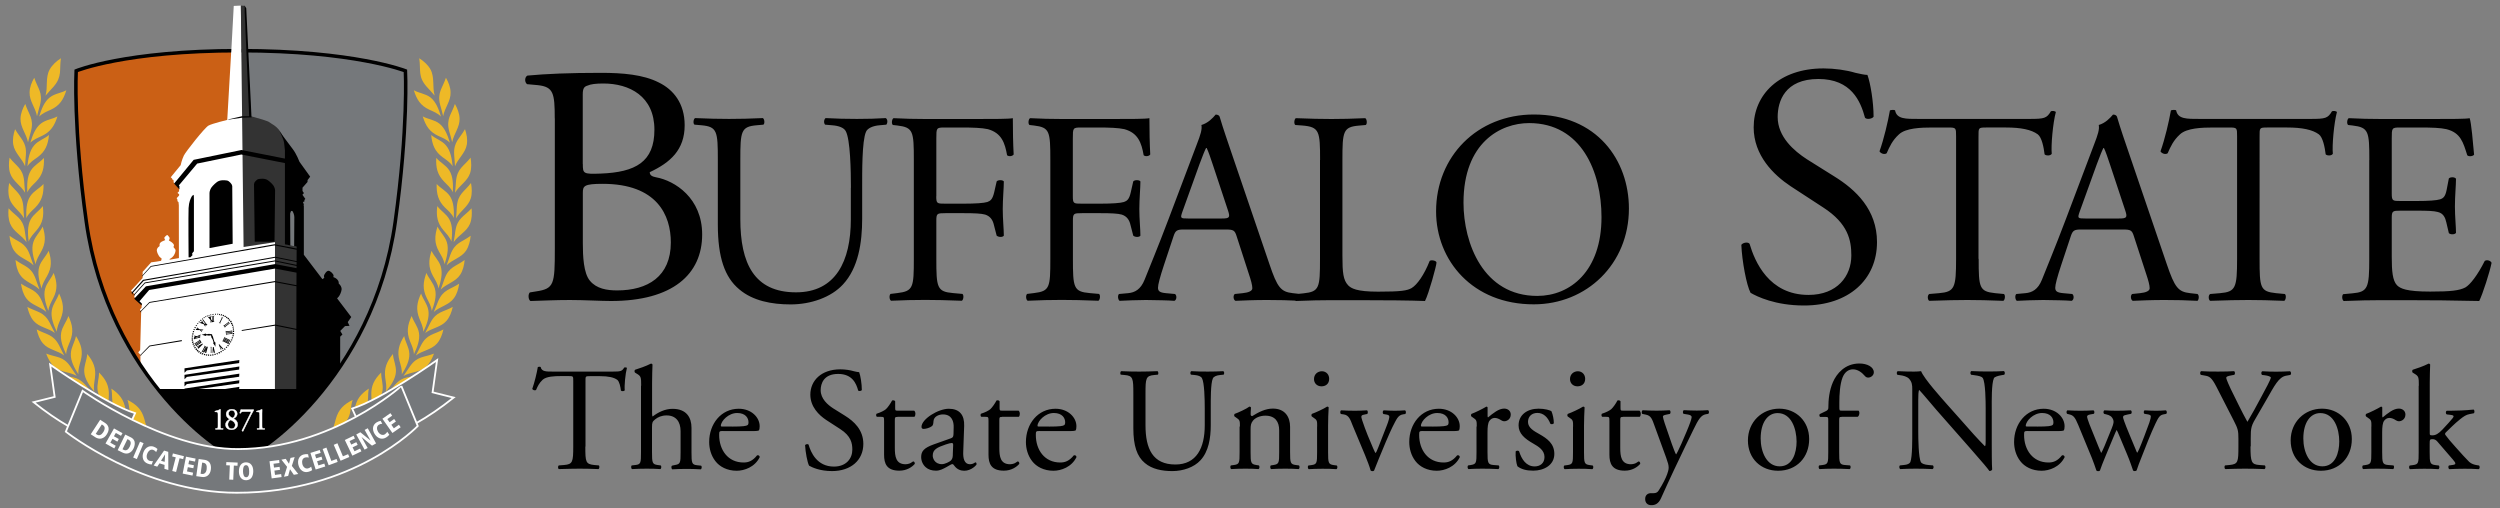 <?xml version="1.0" encoding="utf-8"?>
<svg xmlns="http://www.w3.org/2000/svg" x="0px" y="0px" width="300px" height="61px">
<rect width="100%" height="100%" fill="#808080" stroke="none"/>
<path d="M66.57,14.21c0-3.04-0.16-3.78-2.01-3.99l-1.31-0.12c-0.33-0.25-0.29-0.86,0.04-1.03c2.22-0.21,5.02-0.33,8.84-0.33
	c2.59,0,5.06,0.21,6.91,1.15c1.77,0.86,3.12,2.51,3.12,5.14c0,2.96-1.73,4.48-4.19,5.63c0,0.41,0.33,0.53,0.78,0.62
	c2.22,0.41,5.51,2.47,5.51,6.86c0,4.77-3.54,7.98-10.94,7.98c-1.19,0-3.21-0.12-4.93-0.12c-1.81,0-3.21,0.08-4.73,0.12
	c-0.25-0.12-0.33-0.78-0.08-1.03l0.74-0.12c2.18-0.33,2.26-0.82,2.26-5.14V14.21z M69.94,19.68c0,1.15,0.04,1.23,2.14,1.15
	c4.19-0.16,6.45-1.4,6.45-5.26c0-4.03-3-5.55-6.13-5.55c-0.91,0-1.52,0.08-1.89,0.25c-0.41,0.12-0.58,0.33-0.58,1.07V19.68z
	 M69.94,29.22c0,1.48,0.08,3.58,0.86,4.48c0.78,0.94,2.02,1.15,3.25,1.15c3.66,0,6.45-1.65,6.45-5.76c0-3.25-1.64-7.03-8.18-7.03
	c-2.22,0-2.38,0.25-2.38,1.07V29.22z M102.11,22.53c0-2.04-0.07-5.83-0.63-6.81c-0.23-0.4-0.82-0.63-1.65-0.69l-0.82-0.07
	c-0.2-0.23-0.13-0.66,0.07-0.79c1.25,0.07,2.47,0.1,3.75,0.1c1.38,0,2.27-0.03,3.46-0.1c0.26,0.16,0.23,0.59,0.07,0.79l-0.79,0.07
	c-0.82,0.06-1.48,0.36-1.65,0.79c-0.49,1.09-0.46,4.87-0.46,6.72v3.72c0,2.86-0.46,5.89-2.3,7.87c-1.42,1.55-3.85,2.4-6.29,2.4
	c-2.27,0-4.54-0.43-6.16-1.81c-1.75-1.45-2.57-3.85-2.57-7.77v-7.77c0-3.42-0.07-3.98-1.98-4.15l-0.82-0.07
	c-0.2-0.13-0.13-0.69,0.07-0.79c1.65,0.07,2.77,0.1,4.08,0.1c1.35,0,2.44-0.03,4.05-0.1c0.2,0.1,0.26,0.66,0.07,0.79l-0.79,0.07
	c-1.91,0.16-1.98,0.72-1.98,4.15v7.11c0,5.3,1.65,8.79,6.68,8.79c4.77,0,6.58-3.75,6.58-8.76V22.53z M112.35,23.55
	c0,0.89,0.1,0.89,1.09,0.89h2.24c1.35,0,2.4-0.07,2.8-0.2c0.36-0.13,0.62-0.3,0.82-1.15l0.3-1.32c0.16-0.2,0.72-0.2,0.86,0
	c0,0.79-0.13,2.11-0.13,3.32c0,1.19,0.13,2.44,0.13,3.19c-0.13,0.2-0.62,0.2-0.86,0l-0.33-1.28c-0.13-0.59-0.43-1.05-1.05-1.25
	c-0.46-0.13-1.28-0.17-2.53-0.17h-2.24c-0.99,0-1.09,0.03-1.09,0.89v4.58c0,3.46,0.07,3.95,2.01,4.12l1.12,0.1
	c0.2,0.13,0.13,0.72-0.07,0.82c-1.94-0.07-3.06-0.1-4.38-0.1c-1.45,0-2.57,0.03-4.11,0.1c-0.2-0.1-0.26-0.63-0.07-0.82l0.82-0.1
	c1.91-0.23,1.98-0.66,1.98-4.12V19.21c0-3.46-0.07-3.92-1.98-4.15L107.15,15c-0.2-0.13-0.13-0.72,0.07-0.82
	c1.38,0.07,2.5,0.1,3.82,0.1h6.06c2.11,0,4.02,0,4.44-0.1c0,1.51,0.03,3.1,0.1,4.35c-0.1,0.2-0.56,0.3-0.79,0.1
	c-0.26-1.48-0.66-2.67-2.3-3.13c-0.72-0.16-1.81-0.2-3.19-0.2h-2.01c-0.99,0-0.99,0.06-0.99,1.32V23.55z M128.74,23.55
	c0,0.89,0.1,0.89,1.09,0.89h2.24c1.35,0,2.4-0.07,2.8-0.2c0.36-0.13,0.63-0.3,0.82-1.15l0.3-1.32c0.16-0.2,0.72-0.2,0.86,0
	c0,0.79-0.13,2.11-0.13,3.32c0,1.19,0.13,2.44,0.13,3.19c-0.13,0.2-0.63,0.2-0.86,0l-0.33-1.28c-0.13-0.59-0.43-1.05-1.05-1.25
	c-0.46-0.13-1.28-0.17-2.53-0.17h-2.24c-0.99,0-1.09,0.03-1.09,0.89v4.58c0,3.46,0.07,3.95,2.01,4.12l1.12,0.1
	c0.2,0.13,0.13,0.72-0.07,0.82c-1.94-0.07-3.06-0.1-4.38-0.1c-1.45,0-2.57,0.03-4.11,0.1c-0.2-0.1-0.26-0.63-0.07-0.82l0.82-0.1
	c1.91-0.23,1.97-0.66,1.97-4.12V19.21c0-3.46-0.07-3.92-1.97-4.15L123.54,15c-0.2-0.13-0.13-0.72,0.07-0.82
	c1.38,0.07,2.5,0.1,3.82,0.1h6.06c2.11,0,4.02,0,4.44-0.1c0,1.51,0.03,3.1,0.1,4.35c-0.1,0.2-0.56,0.3-0.79,0.1
	c-0.26-1.48-0.66-2.67-2.31-3.13c-0.72-0.16-1.81-0.2-3.19-0.2h-2.01c-0.99,0-0.99,0.06-0.99,1.32V23.55z M148.4,28.36
	c-0.23-0.72-0.36-0.82-1.35-0.82h-4.97c-0.82,0-1.02,0.1-1.25,0.79l-1.15,3.46c-0.49,1.48-0.72,2.37-0.72,2.73
	c0,0.39,0.17,0.59,0.95,0.66l1.09,0.1c0.23,0.16,0.23,0.69-0.07,0.82c-0.86-0.07-1.88-0.07-3.42-0.1c-1.09,0-2.27,0.06-3.16,0.1
	c-0.2-0.13-0.26-0.66-0.07-0.82l1.09-0.1c0.79-0.07,1.51-0.43,1.98-1.61c0.59-1.51,1.51-3.66,2.9-7.34l3.36-8.89
	c0.46-1.19,0.66-1.81,0.56-2.34c0.79-0.23,1.35-0.82,1.71-1.25c0.2,0,0.43,0.06,0.49,0.3c0.43,1.45,0.96,2.96,1.45,4.41l4.51,13.23
	c0.95,2.83,1.38,3.33,2.8,3.49l0.89,0.1c0.23,0.16,0.16,0.69,0,0.82c-1.35-0.07-2.5-0.1-3.98-0.1c-1.58,0-2.83,0.06-3.79,0.1
	c-0.26-0.13-0.3-0.66-0.07-0.82l0.95-0.1c0.69-0.07,1.15-0.26,1.15-0.59c0-0.36-0.16-0.95-0.43-1.75L148.4,28.36z M141.88,25.43
	c-0.26,0.76-0.23,0.79,0.69,0.79h4.05c0.95,0,1.02-0.13,0.72-1.02l-1.78-5.37c-0.26-0.79-0.56-1.68-0.76-2.07h-0.07
	c-0.1,0.16-0.43,0.95-0.79,1.94L141.88,25.43z M158.41,19.21c0-3.46-0.07-3.98-2.14-4.15L155.44,15c-0.2-0.13-0.13-0.72,0.06-0.82
	c1.84,0.07,2.96,0.1,4.28,0.1c1.28,0,2.4-0.03,4.05-0.1c0.2,0.1,0.26,0.69,0.06,0.82l-0.79,0.07c-1.94,0.16-2.01,0.69-2.01,4.15
	v11.46c0,2.07,0.1,2.93,0.69,3.56c0.36,0.36,0.99,0.76,3.59,0.76c2.8,0,3.49-0.13,4.02-0.43c0.66-0.39,1.51-1.58,2.17-3.26
	c0.2-0.16,0.82-0.03,0.82,0.2c0,0.36-0.92,3.72-1.38,4.61c-1.68-0.07-4.81-0.1-8.2-0.1h-3.03c-1.38,0-2.44,0.03-4.28,0.1
	c-0.2-0.1-0.26-0.63-0.06-0.82l0.99-0.1c1.91-0.2,1.98-0.66,1.98-4.12V19.21z M172.33,25.36c0-6.58,4.94-11.62,11.72-11.62
	c7.6,0,11.42,5.5,11.42,11.29c0,6.65-5.07,11.49-11.42,11.49C176.74,36.53,172.33,31.29,172.33,25.36z M192.18,26.06
	c0-5.43-2.4-11.29-8.69-11.29c-3.42,0-7.87,2.34-7.87,9.55c0,4.87,2.37,11.19,8.85,11.19C188.43,35.51,192.18,32.54,192.18,26.06z
	 M216.48,36.66c-3.45,0-5.63-1.07-6.41-1.52c-0.49-0.9-1.03-3.82-1.11-5.76c0.21-0.29,0.82-0.37,0.99-0.12
	c0.62,2.1,2.3,6.13,7.07,6.13c3.45,0,5.14-2.26,5.14-4.73c0-1.81-0.37-3.82-3.37-5.76l-3.91-2.55c-2.05-1.36-4.44-3.7-4.44-7.07
	c0-3.9,3.04-7.07,8.39-7.07c1.27,0,2.75,0.2,3.82,0.53c0.54,0.12,1.11,0.25,1.44,0.25c0.37,0.99,0.74,3.29,0.74,5.02
	c-0.16,0.25-0.82,0.37-1.03,0.12c-0.53-1.97-1.64-4.65-5.59-4.65c-4.03,0-4.89,2.67-4.89,4.56c0,2.39,1.97,4.07,3.49,5.06l3.29,2.06
	c2.59,1.6,5.14,3.99,5.14,7.89C225.24,33.57,221.83,36.66,216.48,36.66z M237.44,31.06c0,3.46,0.07,3.92,1.98,4.12l1.05,0.1
	c0.2,0.13,0.13,0.72-0.07,0.82c-1.88-0.07-3-0.1-4.31-0.1c-1.32,0-2.47,0.03-4.58,0.1c-0.2-0.1-0.26-0.66,0-0.82l1.18-0.1
	c1.88-0.16,2.04-0.66,2.04-4.12V16.35c0-1.02,0-1.05-0.99-1.05h-1.81c-1.42,0-3.23,0.06-4.05,0.82c-0.79,0.72-1.12,1.45-1.48,2.27
	c-0.26,0.2-0.72,0.03-0.86-0.23c0.53-1.48,1.02-3.59,1.25-4.91c0.1-0.06,0.53-0.1,0.62,0c0.2,1.05,1.29,1.02,2.8,1.02h13.33
	c1.78,0,2.07-0.07,2.57-0.92c0.16-0.07,0.53-0.03,0.59,0.1c-0.36,1.35-0.59,4.02-0.49,5c-0.13,0.26-0.69,0.26-0.86,0.07
	c-0.1-0.82-0.33-2.04-0.82-2.4c-0.76-0.56-2.01-0.82-3.82-0.82h-2.34c-0.99,0-0.95,0.03-0.95,1.12V31.06z M256.07,28.36
	c-0.23-0.72-0.36-0.82-1.35-0.82h-4.97c-0.82,0-1.02,0.1-1.25,0.79l-1.15,3.46c-0.49,1.48-0.72,2.37-0.72,2.73
	c0,0.39,0.16,0.59,0.95,0.66l1.09,0.1c0.23,0.16,0.23,0.69-0.07,0.82c-0.86-0.07-1.88-0.07-3.42-0.1c-1.09,0-2.27,0.06-3.16,0.1
	c-0.2-0.13-0.26-0.66-0.06-0.82l1.09-0.1c0.79-0.07,1.51-0.43,1.98-1.61c0.59-1.51,1.51-3.66,2.9-7.34l3.36-8.89
	c0.46-1.19,0.66-1.81,0.56-2.34c0.79-0.23,1.35-0.82,1.71-1.25c0.2,0,0.43,0.06,0.49,0.3c0.43,1.45,0.95,2.96,1.45,4.41l4.51,13.23
	c0.96,2.83,1.38,3.33,2.8,3.49l0.89,0.1c0.23,0.16,0.17,0.69,0,0.82c-1.35-0.07-2.5-0.1-3.98-0.1c-1.58,0-2.83,0.06-3.79,0.1
	c-0.26-0.13-0.3-0.66-0.07-0.82l0.95-0.1c0.69-0.07,1.15-0.26,1.15-0.59c0-0.36-0.16-0.95-0.43-1.75L256.07,28.36z M249.55,25.43
	c-0.26,0.76-0.23,0.79,0.69,0.79h4.05c0.95,0,1.02-0.13,0.72-1.02l-1.78-5.37c-0.26-0.79-0.56-1.68-0.76-2.07h-0.06
	c-0.1,0.16-0.43,0.95-0.79,1.94L249.55,25.43z M271.15,31.06c0,3.46,0.06,3.92,1.97,4.12l1.06,0.1c0.2,0.13,0.13,0.72-0.07,0.82
	c-1.88-0.07-3-0.1-4.31-0.1c-1.32,0-2.47,0.03-4.58,0.1c-0.2-0.1-0.26-0.66,0-0.82l1.19-0.1c1.88-0.16,2.04-0.66,2.04-4.12V16.35
	c0-1.02,0-1.05-0.99-1.05h-1.81c-1.42,0-3.23,0.06-4.05,0.82c-0.79,0.72-1.12,1.45-1.48,2.27c-0.26,0.2-0.72,0.03-0.86-0.23
	c0.53-1.48,1.02-3.59,1.25-4.91c0.1-0.06,0.53-0.1,0.63,0c0.2,1.05,1.28,1.02,2.8,1.02h13.33c1.78,0,2.07-0.07,2.57-0.92
	c0.16-0.07,0.53-0.03,0.59,0.1c-0.36,1.35-0.59,4.02-0.49,5c-0.13,0.26-0.69,0.26-0.86,0.07c-0.1-0.82-0.33-2.04-0.82-2.4
	c-0.76-0.56-2.01-0.82-3.82-0.82h-2.34c-0.99,0-0.95,0.03-0.95,1.12V31.06z M284.32,19.21c0-3.42-0.07-3.92-2.01-4.15L281.78,15
	c-0.2-0.13-0.13-0.72,0.07-0.82c1.42,0.07,2.53,0.1,3.88,0.1h6.19c2.11,0,4.05,0,4.44-0.1c0.2,0.56,0.4,2.93,0.53,4.38
	c-0.13,0.2-0.66,0.26-0.82,0.07c-0.49-1.55-0.79-2.7-2.5-3.13c-0.69-0.16-1.74-0.2-3.19-0.2H288c-0.99,0-0.99,0.06-0.99,1.32v6.58
	c0,0.92,0.1,0.92,1.09,0.92h1.91c1.38,0,2.4-0.07,2.8-0.2c0.39-0.13,0.63-0.33,0.79-1.15l0.26-1.35c0.16-0.2,0.72-0.2,0.86,0.03
	c0,0.79-0.13,2.07-0.13,3.33c0,1.19,0.13,2.43,0.13,3.16c-0.13,0.23-0.69,0.23-0.86,0.03l-0.3-1.28c-0.13-0.59-0.36-1.09-1.02-1.25
	c-0.46-0.13-1.25-0.16-2.53-0.16h-1.91c-0.99,0-1.09,0.03-1.09,0.89v4.64c0,1.75,0.1,2.86,0.63,3.42c0.4,0.39,1.09,0.76,3.98,0.76
	c2.54,0,3.49-0.13,4.21-0.49c0.59-0.33,1.48-1.48,2.34-3.19c0.23-0.16,0.69-0.07,0.82,0.23c-0.23,1.15-1.05,3.69-1.48,4.58
	c-2.96-0.07-5.89-0.1-8.82-0.1h-2.96c-1.42,0-2.54,0.03-4.48,0.1c-0.2-0.1-0.26-0.63-0.07-0.82l1.09-0.1
	c1.88-0.16,2.04-0.66,2.04-4.12V19.21z M70.24,53.59c0,1.85,0.04,2.1,1.06,2.21l0.56,0.05c0.11,0.07,0.07,0.39-0.04,0.44
	c-1.01-0.04-1.61-0.05-2.31-0.05c-0.71,0-1.32,0.02-2.45,0.05c-0.11-0.05-0.14-0.35,0-0.44l0.64-0.05c1.01-0.09,1.09-0.35,1.09-2.21
	v-7.89c0-0.55,0-0.57-0.53-0.57h-0.97c-0.76,0-1.73,0.04-2.17,0.44c-0.42,0.39-0.6,0.78-0.79,1.22c-0.14,0.11-0.39,0.02-0.46-0.12
	c0.28-0.79,0.55-1.92,0.67-2.63c0.05-0.03,0.28-0.05,0.34,0c0.11,0.57,0.69,0.55,1.5,0.55h7.15c0.95,0,1.11-0.04,1.38-0.49
	c0.09-0.03,0.28-0.02,0.32,0.05c-0.19,0.72-0.32,2.15-0.26,2.68c-0.07,0.14-0.37,0.14-0.46,0.04c-0.05-0.44-0.18-1.09-0.44-1.29
	c-0.41-0.3-1.08-0.44-2.05-0.44h-1.25c-0.53,0-0.51,0.02-0.51,0.6V53.59z M76.94,46.29c0-1.04-0.02-1.15-0.55-1.46l-0.18-0.11
	c-0.09-0.05-0.09-0.3,0-0.35c0.44-0.14,1.27-0.41,1.91-0.74c0.07,0,0.14,0.04,0.18,0.11c-0.02,0.53-0.05,1.41-0.05,2.19v3.71
	c0,0.16,0.02,0.3,0.07,0.34c0.64-0.5,1.48-0.92,2.38-0.92c1.68,0,2.28,1.04,2.28,2.28v2.95c0,1.27,0.04,1.47,0.67,1.54l0.48,0.05
	c0.12,0.09,0.09,0.39-0.04,0.44c-0.64-0.04-1.15-0.05-1.77-0.05c-0.64,0-1.16,0.02-1.64,0.05c-0.12-0.05-0.16-0.35-0.04-0.44
	L81,55.8c0.65-0.11,0.67-0.26,0.67-1.54v-2.52c0-1.13-0.55-1.89-1.68-1.89c-0.6,0-1.06,0.21-1.38,0.48
	c-0.32,0.27-0.37,0.35-0.37,0.97v2.96c0,1.27,0.04,1.45,0.67,1.54l0.37,0.05c0.12,0.07,0.09,0.39-0.04,0.44
	c-0.53-0.04-1.04-0.05-1.66-0.05c-0.63,0-1.16,0.02-1.73,0.05c-0.12-0.05-0.16-0.35-0.04-0.44l0.44-0.05
	c0.65-0.07,0.67-0.26,0.67-1.54V46.29z M86.78,51.72c-0.46,0-0.48,0.03-0.48,0.48c0,1.78,1.04,3.3,2.93,3.3
	c0.58,0,1.08-0.18,1.62-0.86c0.18-0.05,0.3,0.05,0.32,0.21c-0.58,1.2-1.85,1.64-2.77,1.64c-1.15,0-2.05-0.49-2.56-1.16
	c-0.53-0.69-0.74-1.52-0.74-2.29c0-2.17,1.43-3.99,3.55-3.99c1.52,0,2.51,1.04,2.51,2.1c0,0.25-0.04,0.39-0.07,0.46
	c-0.05,0.11-0.3,0.12-1.04,0.12H86.78z M87.87,51.19c1.31,0,1.69-0.07,1.84-0.18c0.05-0.04,0.11-0.11,0.11-0.34
	c0-0.49-0.34-1.11-1.36-1.11c-1.04,0-1.94,0.95-1.96,1.53c0,0.04,0,0.09,0.12,0.09H87.87z M99.84,56.53c-1.48,0-2.42-0.46-2.75-0.65
	c-0.21-0.39-0.44-1.64-0.48-2.47c0.09-0.12,0.35-0.16,0.42-0.05c0.26,0.9,0.99,2.63,3.04,2.63c1.48,0,2.21-0.97,2.21-2.03
	c0-0.78-0.16-1.64-1.45-2.47l-1.68-1.09c-0.88-0.58-1.91-1.59-1.91-3.04c0-1.68,1.31-3.04,3.6-3.04c0.55,0,1.18,0.09,1.64,0.23
	c0.23,0.05,0.48,0.11,0.62,0.11c0.16,0.42,0.32,1.41,0.32,2.15c-0.07,0.11-0.35,0.16-0.44,0.05c-0.23-0.85-0.71-1.99-2.4-1.99
	c-1.73,0-2.1,1.15-2.1,1.96c0,1.02,0.85,1.75,1.5,2.17l1.41,0.88c1.11,0.69,2.21,1.71,2.21,3.39
	C103.6,55.2,102.13,56.53,99.84,56.53z M107.7,50.03c-0.3,0-0.32,0.05-0.32,0.42v3.3c0,1.02,0.12,1.96,1.29,1.96
	c0.18,0,0.33-0.04,0.48-0.09c0.16-0.05,0.39-0.25,0.44-0.25c0.14,0,0.21,0.19,0.18,0.3c-0.32,0.37-0.95,0.81-1.85,0.81
	c-1.52,0-1.83-0.85-1.83-1.91v-4.04c0-0.48-0.02-0.51-0.37-0.51h-0.49c-0.11-0.07-0.12-0.26-0.05-0.37
	c0.51-0.16,0.95-0.39,1.13-0.55c0.23-0.21,0.56-0.69,0.74-1.04c0.09-0.04,0.3-0.04,0.37,0.09v0.79c0,0.32,0.02,0.34,0.32,0.34h1.96
	c0.21,0.16,0.18,0.64,0.02,0.74H107.7z M114.12,52.59c0.27-0.09,0.28-0.25,0.3-0.51l0.02-0.81c0.02-0.65-0.19-1.54-1.29-1.54
	c-0.49,0-1.09,0.25-1.13,0.8c-0.02,0.28-0.04,0.49-0.18,0.6c-0.26,0.21-0.74,0.34-1.01,0.34c-0.16,0-0.25-0.09-0.25-0.25
	c0-0.92,1.99-2.17,3.28-2.17c1.27,0,1.89,0.74,1.84,2.06l-0.11,3.07c-0.04,0.81,0.12,1.53,0.81,1.53c0.18,0,0.34-0.05,0.44-0.11
	c0.09-0.05,0.18-0.12,0.23-0.12c0.07,0,0.12,0.11,0.12,0.23c0,0.09-0.62,0.78-1.48,0.78c-0.42,0-0.85-0.16-1.15-0.55
	c-0.07-0.11-0.18-0.25-0.28-0.25c-0.12,0-0.34,0.16-0.69,0.35c-0.39,0.21-0.78,0.44-1.27,0.44c-0.51,0-0.93-0.14-1.23-0.41
	c-0.34-0.3-0.55-0.74-0.55-1.23c0-0.69,0.34-1.09,1.47-1.5L114.12,52.59z M113.03,55.7c0.35,0,0.9-0.27,1.08-0.44
	c0.21-0.21,0.23-0.46,0.23-0.83l0.04-1.04c0-0.19-0.07-0.23-0.18-0.23c-0.11,0-0.41,0.07-0.72,0.18c-1.04,0.35-1.55,0.62-1.55,1.31
	C111.91,54.94,112.13,55.7,113.03,55.7z M120.24,50.03c-0.3,0-0.32,0.05-0.32,0.42v3.3c0,1.02,0.12,1.96,1.29,1.96
	c0.18,0,0.34-0.04,0.48-0.09c0.16-0.05,0.39-0.25,0.44-0.25c0.14,0,0.21,0.19,0.18,0.3c-0.32,0.37-0.95,0.81-1.85,0.81
	c-1.52,0-1.84-0.85-1.84-1.91v-4.04c0-0.48-0.02-0.51-0.37-0.51h-0.49c-0.11-0.07-0.12-0.26-0.05-0.37
	c0.51-0.16,0.95-0.39,1.13-0.55c0.23-0.21,0.56-0.69,0.74-1.04c0.09-0.04,0.3-0.04,0.37,0.09v0.79c0,0.32,0.02,0.34,0.32,0.34h1.96
	c0.21,0.16,0.18,0.64,0.02,0.74H120.24z M124.78,51.72c-0.46,0-0.48,0.03-0.48,0.48c0,1.78,1.04,3.3,2.93,3.3
	c0.58,0,1.08-0.18,1.63-0.86c0.18-0.05,0.3,0.05,0.32,0.21c-0.58,1.2-1.85,1.64-2.77,1.64c-1.15,0-2.05-0.49-2.56-1.16
	c-0.53-0.69-0.74-1.52-0.74-2.29c0-2.17,1.43-3.99,3.55-3.99c1.52,0,2.51,1.04,2.51,2.1c0,0.25-0.04,0.39-0.07,0.46
	c-0.05,0.11-0.3,0.12-1.04,0.12H124.78z M125.88,51.19c1.31,0,1.69-0.07,1.83-0.18c0.05-0.04,0.11-0.11,0.11-0.34
	c0-0.49-0.34-1.11-1.36-1.11c-1.04,0-1.94,0.95-1.96,1.53c0,0.04,0,0.09,0.12,0.09H125.88z M144.57,49.02
	c0-1.09-0.04-3.12-0.34-3.65c-0.12-0.21-0.44-0.33-0.88-0.37l-0.44-0.04c-0.11-0.12-0.07-0.35,0.03-0.42
	c0.67,0.04,1.32,0.05,2.01,0.05c0.74,0,1.22-0.02,1.85-0.05c0.14,0.09,0.12,0.32,0.04,0.42L146.42,45
	c-0.44,0.04-0.79,0.19-0.88,0.42c-0.27,0.58-0.25,2.61-0.25,3.6v2c0,1.54-0.25,3.16-1.24,4.22c-0.76,0.83-2.07,1.29-3.37,1.29
	c-1.22,0-2.44-0.23-3.3-0.97c-0.94-0.78-1.38-2.07-1.38-4.17v-4.17c0-1.83-0.04-2.14-1.06-2.22l-0.44-0.04
	c-0.11-0.07-0.07-0.37,0.04-0.42c0.88,0.04,1.48,0.05,2.19,0.05c0.72,0,1.31-0.02,2.17-0.05c0.11,0.05,0.14,0.35,0.04,0.42
	L138.52,45c-1.02,0.09-1.06,0.39-1.06,2.22v3.81c0,2.84,0.88,4.71,3.58,4.71c2.56,0,3.53-2.01,3.53-4.7V49.02z M148.79,51.18
	c0-0.69,0-0.78-0.48-1.09l-0.16-0.11c-0.07-0.07-0.07-0.26,0.02-0.32c0.41-0.14,1.41-0.6,1.76-0.87c0.07,0,0.16,0.04,0.19,0.12
	c-0.04,0.41-0.04,0.67-0.04,0.83c0,0.11,0.07,0.19,0.19,0.19c0.74-0.46,1.57-0.9,2.47-0.9c1.47,0,2.07,1.01,2.07,2.19v3.04
	c0,1.27,0.04,1.45,0.67,1.54l0.39,0.05c0.12,0.09,0.09,0.39-0.03,0.44c-0.53-0.04-1.04-0.05-1.66-0.05c-0.64,0-1.16,0.02-1.64,0.05
	c-0.12-0.05-0.16-0.35-0.04-0.44l0.33-0.05c0.65-0.11,0.67-0.26,0.67-1.54v-2.63c0-1-0.46-1.75-1.66-1.75
	c-0.67,0-1.25,0.28-1.5,0.62c-0.23,0.3-0.27,0.55-0.27,1.06v2.7c0,1.27,0.04,1.43,0.67,1.54l0.32,0.05
	c0.12,0.09,0.09,0.39-0.04,0.44c-0.48-0.04-0.99-0.05-1.61-0.05c-0.64,0-1.16,0.02-1.66,0.05c-0.12-0.05-0.16-0.35-0.04-0.44
	l0.37-0.05c0.65-0.09,0.67-0.26,0.67-1.54V51.18z M158.06,51.18c0-0.69,0-0.78-0.48-1.09l-0.16-0.11c-0.07-0.07-0.07-0.26,0.02-0.32
	c0.41-0.14,1.41-0.6,1.82-0.87c0.09,0,0.16,0.04,0.18,0.11c-0.04,0.62-0.07,1.47-0.07,2.19v3.18c0,1.27,0.04,1.45,0.67,1.54
	l0.37,0.05c0.12,0.09,0.09,0.39-0.04,0.44c-0.53-0.04-1.04-0.05-1.66-0.05c-0.64,0-1.17,0.02-1.66,0.05
	c-0.12-0.05-0.16-0.35-0.04-0.44l0.37-0.05c0.65-0.09,0.67-0.26,0.67-1.54V51.18z M159.5,45.46c0,0.62-0.44,0.9-0.92,0.9
	c-0.55,0-0.9-0.39-0.9-0.87c0-0.58,0.44-0.94,0.95-0.94C159.17,44.56,159.5,44.96,159.5,45.46z M162.31,51.04
	c-0.26-0.65-0.42-1.22-1.06-1.31l-0.35-0.05c-0.11-0.14-0.09-0.39,0.05-0.44c0.44,0.03,1.06,0.05,1.66,0.05
	c0.48,0,0.83-0.02,1.43-0.05c0.12,0.07,0.14,0.35,0.02,0.44l-0.21,0.04c-0.55,0.09-0.56,0.18-0.39,0.71
	c0.4,1.22,0.92,2.45,1.32,3.37c0.16,0.35,0.23,0.51,0.28,0.57c0.07-0.05,0.19-0.3,0.33-0.67c0.23-0.6,0.83-2.14,1.01-2.59
	c0.25-0.62,0.32-0.99,0.32-1.09c0-0.16-0.11-0.23-0.32-0.27L166,49.68c-0.11-0.12-0.09-0.37,0.04-0.44
	c0.55,0.03,0.99,0.05,1.33,0.05c0.44,0,0.74-0.02,1.24-0.05c0.12,0.07,0.14,0.33,0.03,0.44l-0.26,0.04
	c-0.62,0.09-0.78,0.55-1.29,1.54c-0.25,0.48-1.34,3.03-1.62,3.76c-0.18,0.44-0.35,0.85-0.58,1.45c-0.04,0.05-0.11,0.07-0.18,0.07
	c-0.09,0-0.18-0.02-0.23-0.07c-0.14-0.5-0.4-1.18-0.67-1.84L162.31,51.04z M170.78,51.72c-0.46,0-0.48,0.03-0.48,0.48
	c0,1.78,1.04,3.3,2.93,3.3c0.58,0,1.08-0.18,1.63-0.86c0.18-0.05,0.3,0.05,0.32,0.21c-0.58,1.2-1.85,1.64-2.77,1.64
	c-1.15,0-2.05-0.49-2.56-1.16c-0.53-0.69-0.74-1.52-0.74-2.29c0-2.17,1.43-3.99,3.55-3.99c1.52,0,2.51,1.04,2.51,2.1
	c0,0.25-0.04,0.39-0.07,0.46c-0.05,0.11-0.3,0.12-1.04,0.12H170.78z M171.88,51.19c1.31,0,1.69-0.07,1.84-0.18
	c0.05-0.04,0.11-0.11,0.11-0.34c0-0.49-0.33-1.11-1.36-1.11c-1.04,0-1.94,0.95-1.96,1.53c0,0.04,0,0.09,0.12,0.09H171.88z
	 M177.21,51.18c0-0.69,0-0.78-0.48-1.09l-0.16-0.11c-0.07-0.07-0.07-0.26,0.02-0.32c0.4-0.14,1.34-0.6,1.78-0.87
	c0.09,0.02,0.14,0.05,0.14,0.12v1.02c0,0.09,0.02,0.14,0.05,0.16c0.62-0.51,1.29-1.06,1.94-1.06c0.44,0,0.79,0.28,0.79,0.71
	c0,0.58-0.48,0.81-0.76,0.81c-0.18,0-0.26-0.05-0.39-0.12c-0.27-0.18-0.53-0.28-0.78-0.28c-0.28,0-0.49,0.16-0.63,0.35
	c-0.18,0.25-0.23,0.76-0.23,1.36v2.4c0,1.27,0.04,1.48,0.71,1.54l0.63,0.05c0.12,0.09,0.09,0.39-0.04,0.44
	c-0.83-0.04-1.34-0.05-1.96-0.05c-0.63,0-1.16,0.02-1.62,0.05c-0.12-0.05-0.16-0.35-0.04-0.44l0.33-0.05
	c0.65-0.11,0.67-0.26,0.67-1.54V51.18z M186.18,49.36c0.16,0.39,0.28,0.95,0.28,1.43c-0.07,0.12-0.33,0.16-0.42,0.05
	c-0.3-0.78-0.83-1.29-1.55-1.29c-0.69,0-1.13,0.44-1.13,1.08c0,0.72,0.74,1.11,1.36,1.46c0.93,0.53,1.8,1.13,1.8,2.38
	c0,1.34-1.24,2.01-2.54,2.01c-0.83,0-1.45-0.18-1.89-0.53c-0.14-0.33-0.25-1.2-0.21-1.78c0.09-0.11,0.32-0.12,0.41-0.02
	c0.3,0.97,0.86,1.82,1.87,1.82c0.64,0,1.18-0.37,1.18-1.13c0-0.81-0.71-1.25-1.36-1.62c-1.02-0.58-1.75-1.2-1.75-2.17
	c0-1.29,1.06-2.01,2.4-2.01C185.37,49.04,186.02,49.22,186.18,49.36z M188.77,51.18c0-0.69,0-0.78-0.48-1.09l-0.16-0.11
	c-0.07-0.07-0.07-0.26,0.02-0.32c0.41-0.14,1.41-0.6,1.82-0.87c0.09,0,0.16,0.04,0.18,0.11c-0.03,0.62-0.07,1.47-0.07,2.19v3.18
	c0,1.27,0.04,1.45,0.67,1.54l0.37,0.05c0.12,0.09,0.09,0.39-0.04,0.44c-0.53-0.04-1.04-0.05-1.66-0.05c-0.63,0-1.16,0.02-1.66,0.05
	c-0.12-0.05-0.16-0.35-0.04-0.44l0.37-0.05c0.65-0.09,0.67-0.26,0.67-1.54V51.18z M190.22,45.46c0,0.62-0.44,0.9-0.92,0.9
	c-0.55,0-0.9-0.39-0.9-0.87c0-0.58,0.44-0.94,0.95-0.94C189.88,44.56,190.22,44.96,190.22,45.46z M194.75,50.03
	c-0.3,0-0.32,0.05-0.32,0.42v3.3c0,1.02,0.12,1.96,1.29,1.96c0.18,0,0.33-0.04,0.48-0.09c0.16-0.05,0.39-0.25,0.44-0.25
	c0.14,0,0.21,0.19,0.18,0.3c-0.32,0.37-0.95,0.81-1.85,0.81c-1.52,0-1.84-0.85-1.84-1.91v-4.04c0-0.48-0.02-0.51-0.37-0.51h-0.49
	c-0.11-0.07-0.12-0.26-0.05-0.37c0.51-0.16,0.95-0.39,1.13-0.55c0.23-0.21,0.57-0.69,0.74-1.04c0.09-0.04,0.3-0.04,0.37,0.09v0.79
	c0,0.32,0.02,0.34,0.32,0.34h1.96c0.21,0.16,0.18,0.64,0.02,0.74H194.75z M197.42,59.88c0-0.48,0.32-0.7,0.7-0.7h0.34
	c0.28,0,0.46-0.12,0.58-0.32c0.51-0.79,0.87-1.53,1.02-1.96c0.05-0.14,0.18-0.51,0.18-0.76c0-0.35-0.07-0.56-0.3-1.22l-1.38-3.78
	c-0.3-0.83-0.42-1.25-1.04-1.38l-0.44-0.09c-0.11-0.09-0.09-0.39,0.05-0.44c0.57,0.03,1.1,0.05,1.68,0.05
	c0.48,0,0.97-0.02,1.54-0.05c0.14,0.05,0.16,0.35,0.03,0.44l-0.44,0.09c-0.25,0.05-0.39,0.11-0.39,0.23c0,0.21,0.4,1.36,0.51,1.66
	l0.56,1.63c0.11,0.28,0.44,1.22,0.51,1.25c0.05-0.04,0.33-0.58,0.65-1.31l0.6-1.4c0.39-0.92,0.62-1.57,0.62-1.77
	c0-0.12-0.11-0.25-0.42-0.3l-0.55-0.09c-0.12-0.09-0.11-0.39,0.04-0.44c0.56,0.03,1.09,0.05,1.55,0.05c0.44,0,0.85-0.02,1.34-0.05
	c0.14,0.07,0.16,0.33,0.04,0.44l-0.3,0.05c-0.58,0.11-0.9,0.62-1.5,1.87l-0.99,2.03c-0.58,1.18-2.03,4.25-2.89,6.18
	c-0.3,0.67-0.72,0.83-1.13,0.83C197.69,60.64,197.42,60.32,197.42,59.88z M217.1,52.69c0,2.21-1.52,3.8-3.73,3.8
	c-2.03,0-3.62-1.43-3.62-3.64c0-2.22,1.68-3.81,3.76-3.81C215.5,49.04,217.1,50.52,217.1,52.69z M213.31,49.57
	c-1.17,0-2.03,1.11-2.03,3.05c0,1.61,0.72,3.34,2.28,3.34c1.55,0,2.03-1.62,2.03-2.98C215.58,51.48,214.98,49.57,213.31,49.57z
	 M221,50.03c-0.3,0-0.3,0.03-0.3,0.51v3.72c0,1.27,0.04,1.48,0.67,1.54l0.63,0.05c0.12,0.09,0.09,0.39-0.04,0.44
	c-0.8-0.04-1.31-0.05-1.92-0.05c-0.63,0-1.16,0.02-1.69,0.05c-0.12-0.05-0.16-0.35-0.04-0.44l0.41-0.05
	c0.65-0.09,0.67-0.26,0.67-1.54v-3.72c0-0.48,0-0.51-0.35-0.51h-0.62c-0.11-0.07-0.12-0.23-0.05-0.34l0.76-0.37
	c0.14-0.07,0.27-0.18,0.27-0.35c0-1.02,0.12-2.12,0.55-3.11c0.44-1.01,1.43-2.24,3.18-2.24c0.94,0,1.73,0.42,1.73,1.06
	c0,0.35-0.34,0.63-0.67,0.63c-0.19,0-0.3-0.07-0.42-0.21c-0.33-0.39-0.83-0.78-1.41-0.78c-0.55,0-0.99,0.33-1.25,0.97
	c-0.32,0.81-0.39,2.1-0.39,2.98v0.51c0,0.48,0,0.5,0.3,0.5h2.01c0.19,0.18,0.07,0.67-0.12,0.74H221z M239.01,53.24
	c0,0.53,0,2.63,0.05,3.09c-0.04,0.11-0.14,0.19-0.33,0.19c-0.21-0.3-0.72-0.92-2.26-2.67l-4.1-4.66c-0.48-0.55-1.68-2-2.05-2.38
	h-0.04c-0.07,0.21-0.09,0.62-0.09,1.15v3.85c0,0.83,0.03,3.12,0.32,3.65c0.12,0.19,0.46,0.3,0.9,0.34l0.55,0.05
	c0.11,0.14,0.09,0.35-0.04,0.44c-0.79-0.04-1.41-0.05-2.07-0.05c-0.74,0-1.22,0.02-1.83,0.05c-0.12-0.09-0.14-0.34-0.04-0.44
	l0.48-0.05c0.41-0.03,0.69-0.16,0.78-0.35c0.25-0.64,0.23-2.79,0.23-3.64v-5.1c0-0.49-0.02-0.86-0.39-1.27
	c-0.25-0.25-0.67-0.37-1.09-0.42l-0.3-0.04c-0.11-0.11-0.11-0.37,0.04-0.44c0.74,0.05,1.68,0.05,1.99,0.05
	c0.28,0,0.58-0.02,0.81-0.05c0.35,0.9,2.45,3.23,3.02,3.88l1.71,1.92c1.2,1.38,2.08,2.35,2.91,3.19h0.04
	c0.07-0.09,0.07-0.37,0.07-0.74v-3.78c0-0.83-0.02-3.12-0.35-3.65c-0.11-0.16-0.39-0.26-1.1-0.35l-0.3-0.04
	c-0.12-0.11-0.11-0.39,0.04-0.44c0.81,0.04,1.41,0.05,2.08,0.05c0.76,0,1.22-0.02,1.82-0.05c0.14,0.09,0.14,0.33,0.04,0.44
	l-0.25,0.04c-0.57,0.09-0.92,0.23-0.99,0.37c-0.3,0.64-0.26,2.82-0.26,3.63V53.24z M243.37,51.72c-0.46,0-0.48,0.03-0.48,0.48
	c0,1.78,1.04,3.3,2.93,3.3c0.58,0,1.08-0.18,1.62-0.86c0.18-0.05,0.3,0.05,0.32,0.21c-0.58,1.2-1.85,1.64-2.77,1.64
	c-1.15,0-2.05-0.49-2.56-1.16c-0.53-0.69-0.74-1.52-0.74-2.29c0-2.17,1.43-3.99,3.55-3.99c1.52,0,2.51,1.04,2.51,2.1
	c0,0.25-0.04,0.39-0.07,0.46c-0.05,0.11-0.3,0.12-1.04,0.12H243.37z M244.46,51.19c1.31,0,1.7-0.07,1.84-0.18
	c0.05-0.04,0.11-0.11,0.11-0.34c0-0.49-0.34-1.11-1.36-1.11c-1.04,0-1.94,0.95-1.96,1.53c0,0.04,0,0.09,0.12,0.09H244.46z
	 M249.39,51c-0.4-0.99-0.62-1.16-1.06-1.27l-0.28-0.07c-0.09-0.09-0.11-0.35,0.05-0.42c0.55,0.03,1.04,0.05,1.57,0.05
	c0.55,0,1.06-0.02,1.54-0.05c0.14,0.07,0.16,0.33,0.04,0.42l-0.41,0.07c-0.25,0.04-0.39,0.14-0.39,0.25c0,0.11,0.09,0.44,0.28,0.92
	l1.09,2.7c0.16,0.41,0.32,0.72,0.32,0.76c0.05-0.04,0.19-0.34,0.41-0.85l0.87-2.14c0.23-0.57,0.25-0.79,0.16-1.02
	c-0.16-0.39-0.42-0.53-0.81-0.62l-0.28-0.07c-0.12-0.11-0.09-0.37,0.05-0.42c0.44,0.03,1.01,0.05,1.46,0.05
	c0.55,0,1.08-0.02,1.68-0.05c0.16,0.05,0.16,0.33,0.05,0.42l-0.37,0.07c-0.71,0.14-0.67,0.2-0.46,0.81c0.19,0.58,1.15,2.82,1.34,3.3
	c0.11,0.26,0.18,0.46,0.23,0.49c0.04-0.04,0.12-0.21,0.25-0.49c0.23-0.51,0.94-2.38,1.2-3.12c0.14-0.41,0.18-0.64,0.18-0.76
	c0-0.11-0.11-0.19-0.32-0.23l-0.44-0.07c-0.14-0.09-0.11-0.37,0.02-0.42c0.51,0.03,0.95,0.05,1.39,0.05c0.34,0,0.76-0.02,1.15-0.05
	c0.14,0.07,0.16,0.33,0.05,0.42l-0.35,0.07c-0.42,0.09-0.58,0.33-0.95,1.11c-0.48,0.99-1.32,3.11-1.66,4.01
	c-0.25,0.63-0.46,1.15-0.6,1.61c-0.07,0.05-0.14,0.07-0.23,0.07c-0.07,0-0.14-0.02-0.19-0.07c-0.11-0.32-0.42-1.24-0.72-1.94
	l-0.85-2.03c-0.12-0.32-0.39-0.9-0.4-0.9c-0.02,0-0.26,0.55-0.39,0.87l-0.92,2.21c-0.32,0.76-0.56,1.39-0.7,1.8
	c-0.05,0.05-0.12,0.07-0.21,0.07c-0.07,0-0.16-0.02-0.21-0.07c-0.11-0.37-0.39-1.09-0.53-1.47L249.39,51z M270.06,53.56
	c0,1.89,0.11,2.17,1.06,2.24l0.67,0.05c0.11,0.11,0.07,0.39-0.04,0.44c-1.09-0.04-1.69-0.05-2.4-0.05c-0.74,0-1.38,0.02-2.31,0.05
	c-0.11-0.05-0.14-0.34-0.04-0.44l0.55-0.05c1.02-0.11,1.06-0.35,1.06-2.24v-0.9c0-0.97-0.05-1.2-0.56-2.19l-2.08-4.06
	c-0.6-1.16-0.86-1.25-1.39-1.34l-0.49-0.09c-0.11-0.12-0.09-0.37,0.04-0.44c0.57,0.04,1.2,0.05,2.05,0.05
	c0.81,0,1.45-0.02,1.89-0.05c0.16,0.05,0.16,0.33,0.05,0.44l-0.23,0.04c-0.62,0.11-0.74,0.18-0.74,0.32c0,0.18,0.46,1.18,0.55,1.36
	c0.65,1.31,1.31,2.7,1.99,3.92c0.55-0.94,1.13-1.96,1.66-2.98c0.5-0.92,1.15-2.12,1.15-2.33c0-0.11-0.32-0.23-0.74-0.28l-0.32-0.04
	c-0.12-0.12-0.11-0.37,0.04-0.44c0.63,0.04,1.15,0.05,1.69,0.05c0.55,0,1.04-0.02,1.64-0.05c0.14,0.09,0.16,0.33,0.04,0.44
	l-0.49,0.09c-0.92,0.14-1.45,1.27-2.33,2.79l-1.11,1.92c-0.8,1.32-0.83,1.5-0.83,2.86V53.56z M282.22,52.69
	c0,2.21-1.52,3.8-3.72,3.8c-2.03,0-3.62-1.43-3.62-3.64c0-2.22,1.68-3.81,3.76-3.81C280.62,49.04,282.22,50.52,282.22,52.69z
	 M278.43,49.57c-1.17,0-2.03,1.11-2.03,3.05c0,1.61,0.72,3.34,2.28,3.34c1.55,0,2.03-1.62,2.03-2.98
	C280.71,51.48,280.11,49.57,278.43,49.57z M284.57,51.18c0-0.69,0-0.78-0.48-1.09l-0.16-0.11c-0.07-0.07-0.07-0.26,0.02-0.32
	c0.4-0.14,1.34-0.6,1.78-0.87c0.09,0.02,0.14,0.05,0.14,0.12v1.02c0,0.09,0.02,0.14,0.05,0.16c0.62-0.51,1.29-1.06,1.94-1.06
	c0.44,0,0.79,0.28,0.79,0.71c0,0.58-0.48,0.81-0.76,0.81c-0.18,0-0.26-0.05-0.39-0.12c-0.26-0.18-0.53-0.28-0.78-0.28
	c-0.28,0-0.49,0.16-0.63,0.35c-0.18,0.25-0.23,0.76-0.23,1.36v2.4c0,1.27,0.04,1.48,0.71,1.54l0.64,0.05
	c0.12,0.09,0.09,0.39-0.04,0.44c-0.83-0.04-1.34-0.05-1.96-0.05c-0.64,0-1.16,0.02-1.62,0.05c-0.13-0.05-0.16-0.35-0.04-0.44
	l0.34-0.05c0.65-0.11,0.67-0.26,0.67-1.54V51.18z M290.26,46.29c0-1.04-0.02-1.15-0.55-1.46l-0.18-0.11c-0.09-0.05-0.09-0.3,0-0.35
	c0.44-0.14,1.27-0.41,1.91-0.74c0.07,0,0.14,0.04,0.18,0.11c-0.02,0.53-0.05,1.41-0.05,2.19v6.05c0,0.23,0.02,0.26,0.32,0.26
	c0.39,0,0.72-0.19,1.2-0.69l0.72-0.78c0.49-0.53,0.62-0.72,0.62-0.81c0-0.09-0.09-0.14-0.39-0.18l-0.42-0.05
	c-0.16-0.05-0.16-0.39,0-0.44h0.4c0.78,0,1.82-0.04,2.81-0.14c0.12,0.05,0.14,0.35,0.04,0.44l-0.56,0.11
	c-0.35,0.07-0.65,0.25-1.11,0.62c-0.69,0.55-1.29,1.18-1.61,1.48c-0.21,0.19-0.23,0.28-0.12,0.42c0.3,0.41,0.58,0.74,1.18,1.41
	c0.69,0.78,1.31,1.46,1.66,1.8c0.25,0.23,0.6,0.34,0.92,0.39l0.25,0.04c0.12,0.09,0.11,0.39-0.04,0.44
	c-0.51-0.04-1.11-0.05-1.68-0.05c-0.71,0-1.32,0.02-1.84,0.05c-0.14-0.07-0.16-0.37-0.04-0.44l0.32-0.05
	c0.27-0.03,0.44-0.07,0.44-0.18c0-0.11-0.07-0.23-0.3-0.49l-1.89-2.19c-0.16-0.18-0.35-0.25-0.55-0.25c-0.32,0-0.34,0.05-0.34,0.6
	v0.97c0,1.27,0.04,1.45,0.67,1.54l0.42,0.05c0.12,0.09,0.09,0.39-0.04,0.44c-0.58-0.04-1.09-0.05-1.71-0.05
	c-0.64,0-1.17,0.02-1.7,0.05c-0.12-0.05-0.16-0.35-0.02-0.44l0.39-0.05c0.65-0.09,0.67-0.26,0.67-1.54V46.29z"/>
<path fill-rule="evenodd" clip-rule="evenodd" fill="#EEB927" d="M15.3,47.99c1.07,0.54,1.71,1.14,2.03,2.32
	c0.15,0.54,0.25,1.07,0.6,1.56l-2.09-1.69C15.47,49.47,15.56,48.75,15.3,47.99L15.3,47.99z M13.36,46.63c0.16,0.77,0,1.45,0.27,2.18
	l1.82,1.89c-0.28-0.51-0.31-1.06-0.39-1.59C14.87,47.94,14.32,47.28,13.36,46.63L13.36,46.63z M11.88,44.7
	c0.01,0.78-0.28,1.42-0.16,2.19c0.14,0.88,0.82,1.63,1.42,2.23c-0.18-0.56-0.1-1.1-0.08-1.64C13.12,46.29,12.7,45.53,11.88,44.7
	L11.88,44.7z M7.17,45.01l3.96,2.19c-0.31-0.32-0.61-0.71-0.91-1.04C9.19,45.03,8.46,45.34,7.17,45.01L7.17,45.01z M10.47,42.48
	c-0.06,0.78-0.41,1.38-0.36,2.16c0.06,0.89,0.67,1.7,1.21,2.36c-0.12-0.57,0-1.11,0.07-1.64C11.55,44.18,11.21,43.39,10.47,42.48
	L10.47,42.48z M5.54,42.43c0.21,0.59,0.51,1.16,0.96,1.57c0.76,0.69,1.84,0.61,2.71,1.11c-0.27-0.36-0.52-0.78-0.78-1.15
	C7.55,42.7,6.78,42.92,5.54,42.43L5.54,42.43z M9.12,40.33c-0.16,0.76-0.58,1.32-0.62,2.1c-0.05,0.89,0.45,1.77,0.91,2.49
	c-0.05-0.59,0.13-1.1,0.27-1.62C9.99,42.16,9.75,41.33,9.12,40.33L9.12,40.33z M4.4,39.53c0.14,0.61,0.36,1.22,0.76,1.68
	c0.67,0.78,1.75,0.84,2.55,1.45c-0.22-0.39-0.42-0.84-0.63-1.24C6.36,40.07,5.58,40.18,4.4,39.53L4.4,39.53z M8.21,37.92
	c-0.25,0.74-0.73,1.24-0.87,2.01c-0.16,0.87,0.24,1.82,0.6,2.59c0.02-0.59,0.27-1.07,0.47-1.57C8.85,39.84,8.71,38.99,8.21,37.92
	L8.21,37.92z M1.15,18.92c-0.1,0.62-0.13,1.27,0.06,1.85c0.32,0.99,1.29,1.48,1.8,2.35c-0.06-0.45-0.07-0.94-0.11-1.39
	C2.75,20.19,1.99,19.99,1.15,18.92L1.15,18.92z M5.27,18.95c-0.51,0.58-1.14,0.84-1.56,1.5c-0.48,0.75-0.47,1.77-0.43,2.63
	c0.24-0.53,0.65-0.88,1.03-1.26C5.13,20.98,5.32,20.14,5.27,18.95L5.27,18.95z M1.81,15.5c-0.2,0.6-0.32,1.23-0.22,1.84
	c0.17,1.03,1.06,1.67,1.42,2.61c0.01-0.45,0.07-0.95,0.1-1.39C3.2,17.02,2.48,16.69,1.81,15.5L1.81,15.5z M5.88,16.2
	c-0.59,0.49-1.26,0.65-1.77,1.23c-0.58,0.66-0.73,1.67-0.82,2.52c0.32-0.49,0.78-0.77,1.21-1.08C5.44,18.18,5.76,17.38,5.88,16.2
	L5.88,16.2z M3.03,12.47c-0.31,0.54-0.55,1.14-0.57,1.76c-0.03,1.05,0.72,1.85,0.9,2.85c0.1-0.44,0.25-0.91,0.36-1.34
	C4.1,14.24,3.46,13.77,3.03,12.47L3.03,12.47z M6.89,13.97c-0.67,0.36-1.36,0.38-1.97,0.85c-0.7,0.53-1.04,1.49-1.28,2.31
	c0.41-0.41,0.91-0.59,1.39-0.82C6.07,15.82,6.54,15.1,6.89,13.97L6.89,13.97z M4.11,9.33c-0.31,0.54-0.55,1.14-0.56,1.76
	c-0.03,1.04,0.72,1.85,0.89,2.85c0.1-0.44,0.25-0.91,0.36-1.34C5.18,11.1,4.53,10.63,4.11,9.33L4.11,9.33z M7.96,10.83
	c-0.67,0.36-1.36,0.38-1.97,0.85c-0.7,0.53-1.04,1.49-1.29,2.31c0.41-0.42,0.91-0.6,1.39-0.82C7.15,12.68,7.61,11.97,7.96,10.83
	L7.96,10.83z M1.14,28.29c0.06,0.62,0.2,1.26,0.54,1.77c0.57,0.87,1.63,1.07,2.35,1.78c-0.17-0.42-0.31-0.89-0.47-1.31
	C3.02,29.07,2.22,29.09,1.14,28.29L1.14,28.29z M5.12,27.19c-0.34,0.7-0.88,1.13-1.12,1.87c-0.27,0.85,0,1.83,0.27,2.65
	c0.09-0.58,0.4-1.03,0.66-1.5C5.51,29.18,5.48,28.32,5.12,27.19L5.12,27.19z M1.03,25c-0.06,0.62-0.04,1.27,0.19,1.84
	c0.39,0.97,1.39,1.38,1.96,2.22c-0.09-0.44-0.13-0.94-0.21-1.38C2.72,26.15,1.94,26,1.03,25L1.03,25z M5.14,24.73
	c-0.47,0.62-1.08,0.93-1.46,1.61c-0.42,0.77-0.34,1.8-0.24,2.65c0.2-0.55,0.59-0.93,0.94-1.34C5.15,26.76,5.28,25.91,5.14,24.73
	L5.14,24.73z M1.1,21.96c-0.12,0.62-0.15,1.26,0.03,1.85c0.31,1,1.27,1.5,1.76,2.39c-0.05-0.45-0.05-0.95-0.09-1.39
	C2.68,23.27,1.92,23.04,1.1,21.96L1.1,21.96z M5.22,22.08c-0.52,0.57-1.16,0.82-1.59,1.47c-0.49,0.73-0.5,1.76-0.47,2.62
	c0.25-0.53,0.67-0.87,1.05-1.24C5.04,24.1,5.25,23.26,5.22,22.08L5.22,22.08z M3.28,36.83c0.14,0.61,0.36,1.22,0.76,1.68
	c0.67,0.78,1.75,0.84,2.55,1.45c-0.22-0.39-0.42-0.84-0.63-1.24C5.24,37.37,4.46,37.48,3.28,36.83L3.28,36.83z M7.09,35.22
	c-0.25,0.74-0.73,1.23-0.87,2c-0.16,0.87,0.23,1.82,0.6,2.59c0.02-0.59,0.27-1.08,0.47-1.57C7.73,37.14,7.59,36.29,7.09,35.22
	L7.09,35.22z M2.52,34.04c0.09,0.62,0.26,1.24,0.62,1.74c0.61,0.84,1.68,0.99,2.42,1.66c-0.19-0.41-0.35-0.88-0.53-1.29
	C4.43,34.74,3.64,34.79,2.52,34.04L2.52,34.04z M6.44,32.75c-0.31,0.71-0.83,1.17-1.03,1.92c-0.23,0.86,0.09,1.83,0.39,2.63
	c0.07-0.59,0.35-1.05,0.59-1.53C6.93,34.72,6.86,33.86,6.44,32.75L6.44,32.75z M1.86,31.2c0.06,0.63,0.2,1.26,0.54,1.77
	c0.57,0.87,1.63,1.07,2.34,1.78c-0.17-0.42-0.31-0.89-0.47-1.31C3.73,31.98,2.94,31.99,1.86,31.2L1.86,31.2z M5.84,30.1
	c-0.34,0.7-0.88,1.13-1.12,1.87c-0.27,0.85,0,1.83,0.27,2.65c0.09-0.58,0.4-1.03,0.66-1.5C6.23,32.09,6.2,31.23,5.84,30.1L5.84,30.1
	z M7.31,6.99c-0.54,0.35-1.05,0.8-1.36,1.37c-0.52,0.97-0.19,2.09-0.49,3.12c0.3-0.36,0.66-0.73,0.97-1.08
	C7.49,9.17,7.1,8.41,7.31,6.99L7.31,6.99z M42.32,47.99c-1.07,0.54-1.71,1.14-2.03,2.32c-0.15,0.54-0.25,1.07-0.6,1.56
	c0.77-0.39,1.68-0.88,2.09-1.69C42.15,49.47,42.06,48.75,42.32,47.99L42.32,47.99z M44.26,46.63c-0.97,0.65-1.52,1.3-1.69,2.48
	l1.43-0.3C44.26,48.08,44.1,47.4,44.26,46.63L44.26,46.63z M45.74,44.7c-0.82,0.83-1.24,1.59-1.18,2.77
	c0.02,0.54,0.09,1.08-0.08,1.64c0.6-0.6,1.28-1.35,1.42-2.23C46.02,46.12,45.73,45.49,45.74,44.7L45.74,44.7z M47.4,46.17
	c-0.3,0.33-0.6,0.72-0.91,1.04l3.96-2.19C49.16,45.34,48.42,45.03,47.4,46.17z M47.15,42.48c-0.74,0.91-1.08,1.7-0.92,2.88
	c0.07,0.53,0.2,1.07,0.07,1.64c0.54-0.65,1.15-1.47,1.21-2.36C47.56,43.86,47.21,43.26,47.15,42.48L47.15,42.48z M52.08,42.43
	c-1.24,0.49-2.01,0.28-2.89,1.54c-0.26,0.36-0.51,0.79-0.78,1.15c0.86-0.5,1.94-0.42,2.71-1.11C51.57,43.59,51.87,43.02,52.08,42.43
	L52.08,42.43z M48.5,40.33c-0.62,1-0.87,1.82-0.56,2.97c0.14,0.52,0.33,1.03,0.27,1.62c0.46-0.72,0.96-1.61,0.91-2.49
	C49.08,41.65,48.66,41.1,48.5,40.33L48.5,40.33z M53.21,39.53c-1.17,0.65-1.96,0.53-2.68,1.89c-0.21,0.39-0.41,0.85-0.63,1.24
	c0.8-0.61,1.87-0.67,2.55-1.45C52.85,40.75,53.07,40.15,53.21,39.53L53.21,39.53z M49.4,37.92c-0.5,1.07-0.64,1.92-0.2,3.02
	c0.2,0.5,0.45,0.98,0.47,1.57c0.36-0.77,0.76-1.72,0.6-2.59C50.14,39.15,49.65,38.66,49.4,37.92L49.4,37.92z M56.47,18.92
	c-0.84,1.07-1.6,1.27-1.75,2.82c-0.04,0.45-0.06,0.94-0.11,1.39c0.5-0.88,1.47-1.36,1.8-2.35C56.6,20.19,56.57,19.54,56.47,18.92
	L56.47,18.92z M52.35,18.95c-0.06,1.19,0.14,2.02,0.96,2.86c0.37,0.38,0.79,0.73,1.03,1.26c0.04-0.86,0.05-1.88-0.43-2.63
	C53.49,19.8,52.86,19.53,52.35,18.95L52.35,18.95z M55.8,15.5c-0.67,1.19-1.39,1.52-1.3,3.06c0.02,0.45,0.09,0.94,0.1,1.39
	c0.37-0.95,1.25-1.58,1.42-2.61C56.12,16.73,56,16.1,55.8,15.5L55.8,15.5z M51.74,16.2c0.12,1.18,0.44,1.98,1.38,2.67
	c0.43,0.32,0.89,0.59,1.2,1.08c-0.09-0.85-0.24-1.87-0.82-2.52C53,16.85,52.33,16.69,51.74,16.2L51.74,16.2z M54.59,12.47
	c-0.43,1.3-1.07,1.77-0.69,3.26c0.11,0.43,0.27,0.9,0.36,1.34c0.18-1,0.93-1.8,0.89-2.85C55.13,13.61,54.89,13.01,54.59,12.47
	L54.59,12.47z M50.73,13.97c0.35,1.13,0.81,1.85,1.87,2.34c0.48,0.22,0.98,0.4,1.39,0.82c-0.25-0.82-0.59-1.78-1.28-2.31
	C52.09,14.35,51.41,14.33,50.73,13.97L50.73,13.97z M53.51,9.33c-0.43,1.3-1.07,1.77-0.69,3.26c0.11,0.43,0.27,0.9,0.36,1.34
	c0.18-1,0.93-1.8,0.89-2.85C54.06,10.47,53.82,9.87,53.51,9.33L53.51,9.33z M49.66,10.83c0.35,1.13,0.81,1.85,1.87,2.34
	c0.48,0.22,0.98,0.4,1.39,0.82c-0.25-0.82-0.59-1.78-1.28-2.31C51.01,11.22,50.33,11.2,49.66,10.83L49.66,10.83z M56.48,28.29
	c-1.08,0.8-1.87,0.79-2.42,2.24c-0.16,0.42-0.3,0.89-0.47,1.31c0.71-0.71,1.78-0.91,2.35-1.78C56.27,29.54,56.42,28.91,56.48,28.29
	L56.48,28.29z M52.5,27.19c-0.36,1.13-0.39,1.99,0.19,3.02c0.26,0.47,0.57,0.92,0.66,1.5c0.26-0.81,0.54-1.8,0.27-2.65
	C53.38,28.32,52.84,27.89,52.5,27.19L52.5,27.19z M56.59,25c-0.91,1-1.69,1.15-1.94,2.68c-0.07,0.44-0.12,0.94-0.21,1.38
	C55,28.22,56,27.81,56.4,26.85C56.63,26.28,56.65,25.63,56.59,25L56.59,25z M52.47,24.73c-0.14,1.18,0,2.03,0.76,2.92
	c0.35,0.41,0.73,0.78,0.94,1.34c0.1-0.85,0.18-1.87-0.24-2.65C53.56,25.66,52.94,25.35,52.47,24.73L52.47,24.73z M56.52,21.96
	c-0.82,1.08-1.58,1.3-1.7,2.85c-0.03,0.45-0.04,0.94-0.09,1.39c0.49-0.89,1.45-1.39,1.76-2.39C56.67,23.23,56.63,22.58,56.52,21.96
	L56.52,21.96z M52.4,22.08c-0.03,1.19,0.18,2.02,1.01,2.84c0.38,0.37,0.8,0.71,1.05,1.24c0.03-0.86,0.01-1.89-0.47-2.62
	C53.56,22.9,52.92,22.64,52.4,22.08L52.4,22.08z M54.33,36.83c-1.17,0.65-1.96,0.53-2.68,1.89c-0.21,0.39-0.41,0.85-0.63,1.24
	c0.8-0.61,1.87-0.67,2.55-1.45C53.97,38.05,54.2,37.44,54.33,36.83L54.33,36.83z M50.53,35.22c-0.5,1.07-0.64,1.92-0.2,3.02
	c0.2,0.5,0.45,0.98,0.47,1.57c0.37-0.77,0.76-1.72,0.6-2.59C51.26,36.45,50.78,35.96,50.53,35.22L50.53,35.22z M55.1,34.04
	c-1.12,0.74-1.91,0.69-2.52,2.11c-0.17,0.41-0.34,0.88-0.53,1.29c0.74-0.67,1.82-0.82,2.42-1.66C54.84,35.29,55.01,34.66,55.1,34.04
	L55.1,34.04z M51.17,32.75c-0.41,1.11-0.48,1.97,0.05,3.03c0.24,0.48,0.52,0.94,0.59,1.53c0.3-0.8,0.62-1.77,0.39-2.63
	C52,33.92,51.48,33.47,51.17,32.75L51.17,32.75z M55.76,31.2c-1.08,0.8-1.87,0.79-2.41,2.24c-0.16,0.42-0.3,0.89-0.47,1.31
	c0.71-0.71,1.77-0.91,2.34-1.78C55.56,32.45,55.7,31.82,55.76,31.2L55.76,31.2z M51.78,30.1c-0.36,1.13-0.39,1.99,0.18,3.02
	c0.26,0.47,0.57,0.92,0.66,1.5c0.27-0.81,0.53-1.8,0.27-2.65C52.66,31.23,52.12,30.8,51.78,30.1L51.78,30.1z M50.31,6.99
	c0.21,1.43-0.18,2.19,0.88,3.4c0.31,0.35,0.67,0.72,0.97,1.08c-0.3-1.03,0.02-2.15-0.49-3.12C51.36,7.78,50.85,7.34,50.31,6.99
	L50.31,6.99z"/>
<path fill="#CB6015" d="M28.75,6.08C15,6.08,9.14,8.5,9.14,8.5s-0.36,6.79,1.22,18.12c2.62,18.8,16.68,28.39,18.55,28.39L28.75,6.08
	z"/>
<path fill="#75787B" d="M48.65,8.5c0,0-6.15-2.42-19.9-2.42l0.13,48.93c1.87,0,15.93-9.59,18.55-28.39
	C49.01,15.29,48.65,8.5,48.65,8.5z"/>
<path fill="#FFFFFF" d="M29.17,13.87l-0.16-7.79L27.75,6.1l-0.48,8.29c0,0-1.79,0.43-2.25,0.68c-0.46,0.25-2.75,3.15-2.96,3.6
	c-0.26,0.55-0.38,1.15-0.38,1.15l-1.19,1.45l0.16,0.15l0.03,0.12c0,0,0.15,0.04,0.15,0.1c0,0.09,0.01,0.28,0.02,0.27l0.64,0.7v0.34
	l-0.19,0.2l0.2,0.17l-0.01,0.14l-0.29,0.32l0.1,0.2l-0.01,0.14l0.06,0.08l0.07,0.04l0.04,0.38l0.01,6.35l-1.08,0.19l-0.06-0.07
	c0,0,0.31-0.12,0.51-0.41c0.19-0.28,0.27-0.63,0.21-0.73c-0.06-0.1-0.25-0.32-0.25-0.32s0.12-0.07,0.06-0.27
	c-0.05-0.14-0.29-0.33-0.44-0.41c-0.15-0.08-0.16-0.11-0.16-0.11s0.13-0.17,0.09-0.31c-0.01-0.02-0.21-0.33-0.28-0.33
	c-0.07,0-0.35,0.26-0.35,0.33c0,0.14,0.11,0.28,0.11,0.28c-0.15,0.06-0.15,0.06-0.37,0.16c-0.11,0.05-0.29,0.18-0.31,0.33
	c-0.02,0.15,0.01,0.23,0.01,0.23s-0.38,0.21-0.34,0.56c0.03,0.23,0.2,0.57,0.28,0.67c0.08,0.1,0.31,0.28,0.31,0.28l-0.04,0.08
	c0,0,0.01,0.11,0.02,0.06c0.01-0.06-0.07,0.12-0.07,0.12l-0.52,0.09l-0.66,0.09l-1.02,1.14l-0.01,0.75l-1.4,1.52l0.16,0.15
	l0.29,0.27l-0.05,0.34L17,36.5l-0.01,0.42l-0.18,0.2v0.1l0.13,0.14l-0.12,4.65l-0.21,0.24l0.01,0.1l0.23,0.21l0,1.46l2.17,2.89
	l14.11,0V29.04L29.17,13.87z"/>
<path fill="none" stroke="#000000" stroke-width="0.425" d="M28.75,6.08c13.75,0,19.9,2.42,19.9,2.42s0.36,6.79-1.22,18.12
	c-2.62,18.8-16.68,28.39-18.55,28.39h0.03c-1.87,0-15.93-9.59-18.55-28.39C8.78,15.29,9.14,8.5,9.14,8.5S15,6.08,28.75,6.08z"/>
<polygon fill="#FFFFFF" points="28.9,0.67 28.05,0.71 27.74,6.41 29,6.52 "/>
<path fill="#333333" d="M35.71,46.91L35.61,29.6l-1.2-0.29V18.21c-0.29-2.16-1-2.89-1.8-3.35c-0.47-0.27-0.01-0.23-2.49-0.91
	L29.36,0.7L28.9,0.67l0.33,28.97l3.75-0.58L33,29.08l-0.01,17.84H35.71z"/>
<path d="M40.81,43.9c-1.78,2.7-3.86,5.29-6.34,7.38c-2.22,1.88-4.5,3.6-5.48,3.6c-0.1,0-1.46,0.12-5.68-3.64
	c-1.37-1.22-4.33-4.56-4.33-4.56h16.57l0.03-17.08l-1.39-0.28v-11.3c0,0-0.04-0.34-0.1-0.88c-0.07-0.54-0.56-1.4-0.56-1.4
	s1.16,1.58,1.6,2.15c0.45,0.58,0.81,1.53,0.81,1.53l1.28,1.78l-0.31,0.41l-0.01,0.23l-0.6,0.68v0.4l0.17,0.25l-0.18,0.2l0.35,0.5
	l-0.13,0.14l0.05,0.14l-0.12,0.04l-0.09,0.14l0.14,0.18l-0.07,0.05l0.04,0.17v5.84l2.23,2.93c0.09-0.07,0.17-0.13,0.22-0.16
	c-0.03-0.1-0.05-0.21-0.01-0.33c0,0,0.24-0.52,0.52-0.52c0.19,0,0.61,0.37,0.61,0.59c0,0.06-0.01,0.12-0.03,0.17
	c0.04,0.02,0.09,0.04,0.17,0.07c0.16,0.07,0.43,0.26,0.47,0.54c0.01,0.06,0.01,0.12,0.01,0.17c0.18,0.15,0.37,0.4,0.34,0.73
	c-0.03,0.29-0.23,0.7-0.35,0.84c-0.05,0.06-0.12,0.13-0.19,0.2l1.7,2.24l-0.42,0.61l0.21,0.45l-0.54,0.03l-0.57,0.58l0.26,0.43
	l-0.27,0.26V43.9z M17.05,33.09l1.05-1.17l14.85-2.61l2.66,0.52l-0.01,0.14l-2.65-0.52l-14.82,2.56l-1.08,1.18V33.09z M15.76,35.15
	l1.4-1.57l15.86-2.77l3.6,0.73l-0.01,0.11l-3.59-0.72L17.25,33.7l-1.34,1.48l0.09,0.21L15.76,35.15z M16.02,35.4l1.34-1.5
	l15.63-2.65l2.63,0.54v0.13l-2.63-0.55L17.4,34l-1.28,1.42l-0.01,0.07L16.02,35.4z M16.82,37.39l1.11-1.15l15.05-2.51l2.64,0.5v0.13
	c-2.61-0.5-2.64-0.5-2.64-0.5l-15.02,2.48l-1.04,1.05l0.01,0.12L16.82,37.39z M28.99,39.61l4.05-0.66l2.56,0.52v0.13l-2.57-0.52
	l-4,0.63L28.99,39.61z M16.82,42.62l1.11-1.15l3.89-0.66v0.13l-3.85,0.63l-1.04,1.04l0.01,0.12L16.82,42.62z M16.74,36.15l0.28,0.28
	l-0.02,0.23l-0.9-0.81l1.41-1.49l15.5-2.67l2.63,0.5v0.54L33,32.23L17.9,34.8L16.74,36.15z M23.24,23.38c0,0-0.18,0.06-0.27,0.26
	c-0.09,0.2-0.3,0.56-0.34,1.33c-0.04,0.77,0,5.91,0,5.91h0.21l0.27-0.27c0,0-0.06-0.08-0.06-0.15c0-0.08,0.22-0.31,0.22-0.31v-5.61
	c0,0,0.01-0.92-0.01-1.01C23.25,23.45,23.24,23.38,23.24,23.38z M27.85,22.26c0.03,0.06,0.02,0.12,0.02,0.12l0.05,6.87l-2.78,0.52
	c0,0,0-6.48,0-6.62c0-0.14,0.03-0.18,0.1-0.41c0.07-0.23,0.43-0.62,0.8-0.9c0.37-0.27,0.89-0.22,1.19-0.18
	c0.3,0.04,0.57,0.47,0.57,0.47S27.83,22.2,27.85,22.26z M30.53,21.91c0,0,0.25-0.4,0.53-0.43c0.28-0.04,0.76-0.09,1.1,0.16
	c0.35,0.25,0.68,0.6,0.75,0.81c0.07,0.21,0.1,0.25,0.1,0.38c0,0.13-0.07,6.18-0.07,6.18L30.57,29l-0.09-6.86
	c0,0-0.01-0.06,0.02-0.11C30.53,21.98,30.53,21.91,30.53,21.91z M21.53,22.32v0.41l-0.64-0.7l2.35-2.85L28.98,18l5.61,1.11l0,0.54
	l-5.63-1.11l-5.3,1.09l-2.19,2.61l0.01,0.06L21.53,22.32z M28.72,43.2l-0.02,0.37l-6.28,0.88l-0.28,0.28v-0.53L28.72,43.2z
	 M28.72,43.98l-0.02,0.37l-6.28,0.88l-0.28,0.28v-0.53L28.72,43.98z M28.72,44.84l-0.02,0.37l-6.28,0.88l-0.28,0.28v-0.54
	L28.72,44.84z M28.72,45.63L28.7,46l-6.56,0.92v-0.29L28.72,45.63z M28.72,46.42l-0.02,0.37h-2.41L28.72,46.42z M30.18,14.06
	L29.55,0.99l-0.19-0.3l-0.03-0.01l0.57,13.27l-0.87,0l-1.65,0.38l0.03,0.03l1.66-0.24l1.19-0.04L30.18,14.06z M24.21,41.17
	C24.21,41.17,24.21,41.17,24.21,41.17c-0.01-0.01-0.02-0.02-0.03-0.03c-0.01-0.02-0.04-0.01-0.06,0.01
	c-0.04,0.02-0.11,0.06-0.19,0.12l-0.15,0.1c-0.13,0.09-0.16,0.1-0.18,0.12c-0.03,0.02-0.04,0.04-0.03,0.06
	c0,0.01,0.01,0.02,0.01,0.03c0,0,0,0.01,0,0.01c0,0-0.01,0-0.02-0.01c-0.02-0.03-0.05-0.08-0.05-0.09c0,0-0.04-0.06-0.06-0.08
	l0.02,0c0.02,0.02,0.04,0.02,0.07,0c0.03-0.02,0.05-0.03,0.19-0.12l0.15-0.1c0.08-0.05,0.15-0.1,0.18-0.13
	c0.02-0.02,0.04-0.04,0.03-0.06l-0.01-0.04c0.03,0.05,0.06,0.1,0.07,0.11c0,0,0.04,0.06,0.06,0.08
	C24.22,41.16,24.22,41.16,24.21,41.17z M24.11,41.02c-0.01-0.01-0.04-0.01-0.06,0.01c-0.04,0.02-0.11,0.06-0.19,0.12l-0.15,0.1
	c-0.13,0.09-0.16,0.1-0.18,0.12c-0.03,0.02-0.04,0.04-0.03,0.06l0,0.03c-0.02-0.03-0.05-0.08-0.05-0.09c0,0-0.04-0.06-0.06-0.08
	l0.02,0c0.02,0.02,0.04,0.02,0.07,0c0.03-0.02,0.05-0.03,0.19-0.12l0.15-0.1c0.08-0.05,0.15-0.1,0.18-0.13
	c0.02-0.02,0.04-0.04,0.03-0.06l0-0.04c0.03,0.05,0.06,0.1,0.07,0.11c0,0,0.04,0.06,0.06,0.08L24.11,41.02z M24.03,40.9
	c-0.01-0.02-0.04-0.01-0.06,0.01c-0.04,0.02-0.11,0.06-0.19,0.12l-0.15,0.1c-0.13,0.09-0.16,0.1-0.18,0.12
	c-0.03,0.02-0.04,0.04-0.03,0.06l0,0.03c-0.02-0.03-0.05-0.08-0.05-0.09c0,0-0.04-0.06-0.06-0.08c-0.01-0.01-0.01-0.01,0-0.02
	c0,0,0.01,0,0.01,0c0,0.01,0.01,0.01,0.02,0.02c0.02,0.02,0.04,0.02,0.07,0c0.03-0.02,0.05-0.03,0.19-0.12l0.15-0.1
	c0.08-0.05,0.15-0.1,0.18-0.13c0.02-0.02,0.04-0.04,0.03-0.06c-0.01-0.01-0.02-0.03-0.02-0.04c0,0,0-0.01,0-0.01
	c0,0,0.01,0,0.02,0.01c0.03,0.05,0.06,0.1,0.07,0.11c0,0,0.04,0.06,0.06,0.08L24.03,40.9z M25.45,38.65l-0.11-0.15l0.03,0.2
	l-0.1,0.02v-0.31l-0.32-0.37L25.14,38l0.09,0.12l-0.01-0.15l0.09-0.01l0.01,0.34l0.24,0.32L25.45,38.65z M25.64,38.63
	c-0.05,0.01-0.11,0.02-0.11,0.02c0,0-0.06,0.02-0.09,0.02c-0.01,0-0.01,0-0.01,0c0,0,0-0.01,0.01-0.01c0.01,0,0.02-0.01,0.03-0.01
	l0.02-0.06c0-0.04-0.01-0.12-0.02-0.21l-0.02-0.17c-0.02-0.15-0.02-0.18-0.03-0.2c-0.01-0.03-0.02-0.05-0.04-0.05
	c-0.01,0-0.02,0-0.03,0c0,0-0.01,0-0.01-0.01c0,0,0-0.01,0.01-0.01c0.03-0.01,0.09-0.02,0.1-0.02c0,0,0.06-0.02,0.09-0.02
	c0.01,0,0.02,0,0.02,0c0,0,0,0.01-0.01,0.01c-0.01,0-0.01,0-0.02,0.01c-0.02,0.01-0.03,0.03-0.03,0.06c0,0.03,0,0.06,0.02,0.21
	l0.02,0.17c0.01,0.09,0.02,0.17,0.03,0.2c0.01,0.03,0.01,0.05,0.04,0.04L25.64,38.63z M25.77,38.61c0,0.01,0,0.01-0.01,0.01
	c-0.05,0.01-0.11,0.01-0.12,0.01c0,0-0.06,0.01-0.09,0.02c-0.01,0-0.02,0-0.02-0.01l0.04-0.02c0.02-0.01,0.02-0.03,0.03-0.06
	c0-0.04,0-0.12,0-0.21l0-0.17c0-0.15,0-0.17,0-0.2c0-0.03-0.01-0.05-0.03-0.05c-0.01,0-0.02,0-0.03,0c0,0-0.01,0-0.01,0
	c0-0.01,0-0.01,0.01-0.01c0.03,0,0.09-0.01,0.1-0.01c0,0,0.07-0.01,0.09-0.02c0.01,0,0.02,0,0.02,0.01c0,0,0,0.01-0.01,0.01
	c-0.01,0-0.01,0-0.02,0.01c-0.03,0.01-0.03,0.03-0.04,0.06c0,0.03,0,0.06,0,0.21l0,0.17c0,0.09,0,0.17,0.01,0.21
	c0,0.03,0.01,0.05,0.04,0.05C25.73,38.61,25.75,38.61,25.77,38.61C25.77,38.61,25.77,38.61,25.77,38.61z M24.03,40.57
	c0,0.01,0,0.02,0,0.02c0,0-0.01,0-0.01-0.01c0-0.01-0.01-0.02-0.01-0.03c-0.01-0.02-0.03-0.02-0.06-0.02
	c-0.04,0-0.12,0.02-0.22,0.05l-0.17,0.04c-0.16,0.04-0.18,0.04-0.21,0.05c-0.03,0.01-0.05,0.02-0.05,0.05c0,0.01,0,0.02,0,0.03
	c0,0,0,0.01,0,0.01c-0.01,0-0.01,0-0.01-0.01c-0.01-0.03-0.02-0.1-0.02-0.1c0,0-0.02-0.07-0.03-0.1c0-0.01,0-0.02,0-0.02
	c0,0,0.01,0,0.01,0.01c0,0.01,0,0.01,0.01,0.02c0.01,0.03,0.03,0.03,0.06,0.02c0.03-0.01,0.06-0.01,0.22-0.05l0.17-0.04
	c0.1-0.02,0.17-0.04,0.22-0.06l0.05-0.05c0-0.02,0-0.04-0.01-0.05c0-0.01,0-0.01,0-0.01c0.01,0,0.01,0,0.01,0.01
	C23.99,40.4,24,40.46,24,40.47C24,40.47,24.02,40.54,24.03,40.57z M24.05,40.26l-0.22,0.09l0.2,0.01v0.1l-0.3-0.07l-0.43,0.23v-0.18
	l0.14-0.06l-0.15-0.02l0.01-0.09l0.33,0.07l0.45-0.2L24.05,40.26z M24.77,39.05l-0.21-0.1l0.13,0.16l-0.08,0.07l-0.16-0.27
	l-0.46-0.16l0.13-0.13l0.14,0.06l-0.08-0.12l0.07-0.06l0.18,0.29l0.46,0.19L24.77,39.05z M24.9,38.89c0,0,0,0.01-0.01,0.02
	c-0.04,0.03-0.08,0.08-0.09,0.08c0,0-0.05,0.05-0.07,0.07c-0.01,0.01-0.01,0.01-0.01,0c0,0,0-0.01,0-0.01
	c0.01-0.01,0.01-0.02,0.02-0.02l-0.01-0.06c-0.02-0.03-0.06-0.1-0.12-0.17l-0.1-0.13c-0.09-0.12-0.11-0.14-0.13-0.16
	c-0.02-0.03-0.04-0.03-0.05-0.02c-0.01,0-0.02,0.01-0.03,0.02c0,0-0.01,0-0.01,0c0,0,0-0.01,0.01-0.02
	c0.02-0.02,0.07-0.06,0.07-0.06c0,0,0.05-0.05,0.07-0.07c0.01-0.01,0.01-0.01,0.02-0.01c0,0,0,0.01,0,0.01c0,0-0.01,0.01-0.01,0.02
	c-0.02,0.02-0.01,0.04,0.01,0.07c0.02,0.03,0.03,0.05,0.12,0.17l0.1,0.13c0.05,0.07,0.1,0.13,0.13,0.16
	c0.02,0.02,0.04,0.03,0.06,0.02C24.86,38.91,24.88,38.9,24.9,38.89C24.89,38.89,24.89,38.89,24.9,38.89z M24.86,41.66
	C24.85,41.66,24.85,41.66,24.86,41.66c-0.02,0-0.03-0.01-0.04-0.01c-0.02-0.01-0.04,0.01-0.05,0.03c-0.02,0.03-0.06,0.11-0.11,0.19
	l-0.09,0.16c-0.08,0.14-0.09,0.16-0.1,0.19c-0.01,0.03-0.01,0.05,0,0.07c0.01,0.01,0.02,0.02,0.03,0.02c0,0,0.01,0.01,0,0.01
	c0,0.01-0.01,0-0.02,0c-0.03-0.02-0.08-0.05-0.09-0.05c0,0-0.06-0.03-0.09-0.04l0.02-0.01c0.03,0.01,0.04,0,0.06-0.03
	c0.02-0.03,0.03-0.05,0.11-0.19l0.09-0.16c0.05-0.09,0.08-0.16,0.1-0.2c0.01-0.03,0.02-0.05-0.01-0.07l-0.03-0.03
	c0.05,0.03,0.11,0.06,0.11,0.06c0,0,0.06,0.03,0.09,0.05C24.86,41.65,24.86,41.65,24.86,41.66z M24.69,41.58
	c-0.02-0.01-0.04,0.01-0.05,0.04c-0.03,0.03-0.06,0.11-0.11,0.19l-0.09,0.16c-0.08,0.14-0.09,0.16-0.1,0.19
	c-0.01,0.03-0.01,0.05,0,0.07l0.01,0.03c-0.03-0.02-0.08-0.05-0.09-0.05c0,0-0.06-0.03-0.09-0.05c-0.01,0-0.01-0.01-0.01-0.01
	c0,0,0.01,0,0.01,0c0.01,0,0.01,0.01,0.02,0.01c0.03,0.01,0.04,0,0.06-0.03c0.02-0.03,0.03-0.05,0.11-0.19l0.08-0.16
	c0.05-0.09,0.09-0.16,0.1-0.2c0.01-0.03,0.02-0.05-0.01-0.07c-0.01-0.01-0.03-0.02-0.04-0.03c0,0-0.01-0.01,0-0.01
	c0,0,0.01,0,0.02,0c0.05,0.03,0.1,0.06,0.11,0.06c0,0,0.06,0.03,0.09,0.04L24.69,41.58z M24.94,41.63l-0.2,0.72l-0.14-0.02
	l0.07-0.32L24.5,42.3l-0.05-0.06l0.41-0.65L24.94,41.63z M27.5,38.73c-0.02-0.02-0.04-0.02-0.07,0.01
	c-0.03,0.02-0.05,0.03-0.18,0.13l-0.14,0.11c-0.08,0.06-0.14,0.11-0.17,0.14c-0.02,0.02-0.04,0.04-0.02,0.07l0.01,0.04
	c-0.03-0.04-0.07-0.1-0.07-0.1c0,0-0.04-0.05-0.06-0.08c-0.01-0.01-0.01-0.02,0-0.02c0,0,0.01,0,0.01,0c0,0.01,0.01,0.02,0.02,0.02
	c0.01,0.02,0.04,0,0.06-0.01c0.04-0.02,0.1-0.07,0.18-0.13l0.14-0.11c0.13-0.1,0.15-0.11,0.17-0.13c0.03-0.02,0.03-0.04,0.02-0.06
	c0-0.01-0.01-0.02-0.02-0.03c0,0,0-0.01,0-0.01c0,0,0.01,0,0.02,0.01c0.02,0.03,0.06,0.08,0.06,0.08c0,0,0.05,0.05,0.06,0.08
	L27.5,38.73z M27.62,38.86C27.61,38.87,27.61,38.86,27.62,38.86c-0.01-0.01-0.02-0.01-0.03-0.02c-0.02-0.02-0.04-0.01-0.07,0.01
	c-0.03,0.02-0.05,0.03-0.18,0.13l-0.14,0.11c-0.08,0.06-0.14,0.11-0.17,0.14c-0.02,0.02-0.04,0.04-0.02,0.07
	c0.01,0.01,0.02,0.03,0.02,0.04c0,0,0,0.01,0,0.01c0,0-0.01,0-0.02-0.01c-0.03-0.04-0.07-0.1-0.07-0.1c0,0-0.04-0.05-0.06-0.08
	l0.03,0.01c0.02,0.01,0.04,0,0.06-0.01c0.04-0.02,0.1-0.07,0.18-0.13l0.14-0.11c0.13-0.1,0.15-0.11,0.17-0.13
	c0.03-0.02,0.03-0.04,0.02-0.06v-0.03c0.02,0.03,0.06,0.08,0.06,0.08c0,0,0.05,0.05,0.06,0.08C27.62,38.86,27.62,38.86,27.62,38.86z
	 M27.65,40.74c0,0,0,0.01,0,0.02c-0.02,0.03-0.05,0.08-0.05,0.09c0,0-0.03,0.06-0.04,0.09l-0.01-0.02c0.01-0.03,0-0.04-0.04-0.06
	c-0.03-0.02-0.05-0.03-0.2-0.1l-0.16-0.08c-0.09-0.04-0.16-0.08-0.2-0.1c-0.03-0.01-0.05-0.02-0.07,0.01l-0.03,0.03
	c0.03-0.05,0.06-0.11,0.06-0.11c0,0,0.03-0.06,0.04-0.09c0-0.01,0.01-0.01,0.01-0.01c0,0,0,0,0,0.01c0,0.01-0.01,0.02-0.01,0.03
	c-0.01,0.02,0.01,0.03,0.04,0.05c0.04,0.02,0.11,0.06,0.2,0.1l0.16,0.08c0.14,0.07,0.17,0.08,0.2,0.1c0.03,0.01,0.05,0.01,0.07-0.01
	C27.63,40.77,27.63,40.75,27.65,40.74C27.64,40.74,27.64,40.74,27.65,40.74z M27.58,40.89c-0.01,0.03-0.05,0.08-0.05,0.09
	s-0.03,0.06-0.04,0.09l-0.01-0.02c0.01-0.03,0-0.04-0.03-0.06c-0.03-0.02-0.05-0.03-0.2-0.1l-0.16-0.08
	c-0.09-0.04-0.16-0.08-0.2-0.1c-0.03-0.01-0.05-0.02-0.07,0.01l-0.03,0.02c0.03-0.05,0.06-0.1,0.06-0.11c0,0,0.03-0.06,0.04-0.09
	l0.01,0.03c-0.01,0.02,0.01,0.03,0.04,0.05c0.04,0.02,0.11,0.06,0.2,0.1l0.16,0.08c0.14,0.07,0.17,0.08,0.2,0.1
	c0.03,0.01,0.05,0.01,0.07,0L27.58,40.89z M27.52,41.02c-0.01,0.03-0.05,0.08-0.05,0.09c0,0-0.03,0.06-0.04,0.09l-0.01-0.02
	c0.01-0.03,0-0.04-0.03-0.06c-0.03-0.02-0.05-0.03-0.2-0.1l-0.16-0.08c-0.09-0.04-0.16-0.08-0.2-0.1c-0.03-0.01-0.05-0.02-0.07,0.01
	c-0.01,0.01-0.03,0.02-0.03,0.02c0.03-0.05,0.06-0.1,0.06-0.11c0,0,0.03-0.06,0.04-0.09l0.01,0.03c-0.01,0.02,0.01,0.03,0.04,0.05
	c0.04,0.02,0.11,0.06,0.19,0.1l0.16,0.08c0.14,0.07,0.17,0.08,0.2,0.1c0.03,0.01,0.05,0.01,0.07,0L27.52,41.02z M27.45,41.12
	c0,0,0,0.01,0,0.02c-0.02,0.03-0.05,0.08-0.05,0.09c0,0-0.03,0.06-0.04,0.09c0,0.01-0.01,0.01-0.01,0.01c0,0,0-0.01,0-0.01
	c0-0.01,0-0.01,0.01-0.02c0.01-0.03,0-0.04-0.03-0.06c-0.03-0.02-0.05-0.03-0.2-0.1l-0.16-0.08c-0.09-0.04-0.16-0.08-0.2-0.1
	c-0.03-0.01-0.05-0.02-0.07,0.01c-0.01,0.01-0.02,0.03-0.02,0.04c0,0.01-0.01,0.01-0.01,0c0,0-0.01-0.01,0-0.02
	c0.02-0.05,0.06-0.11,0.06-0.11c0,0,0.03-0.06,0.04-0.09l0.01,0.03c-0.01,0.02,0.01,0.03,0.04,0.05c0.04,0.02,0.11,0.06,0.2,0.1
	l0.16,0.08c0.14,0.07,0.17,0.08,0.2,0.1c0.03,0.01,0.05,0.01,0.07,0L27.45,41.12z M27.86,39.83l-0.02-0.02
	c-0.01-0.03-0.03-0.03-0.06-0.03c-0.03,0-0.06,0-0.22,0.02l-0.18,0.02c-0.1,0.01-0.18,0.02-0.22,0.03
	c-0.03,0.01-0.05,0.02-0.05,0.05l-0.01,0.04c-0.01-0.06-0.01-0.12-0.01-0.13c0,0-0.01-0.07-0.01-0.1c0-0.01,0-0.02,0.01-0.02
	c0,0,0.01,0,0.01,0.01c0,0.01,0,0.02,0.01,0.03c0.01,0.02,0.03,0.02,0.06,0.02c0.04,0,0.12-0.01,0.22-0.02l0.18-0.02
	c0.16-0.02,0.19-0.02,0.22-0.03c0.03-0.01,0.05-0.02,0.05-0.04c0-0.01,0-0.03,0-0.03c0,0,0-0.01,0-0.01c0.01,0,0.01,0,0.01,0.02
	c0,0.03,0.01,0.1,0.01,0.1C27.85,39.74,27.86,39.8,27.86,39.83z M27.88,39.97l-0.02-0.02c-0.01-0.03-0.03-0.03-0.06-0.03
	c-0.03,0-0.06,0.01-0.22,0.02l-0.18,0.02c-0.1,0.01-0.18,0.02-0.22,0.03c-0.03,0.01-0.05,0.02-0.05,0.05l-0.01,0.04
	c-0.01-0.06-0.01-0.12-0.01-0.12c0-0.01-0.01-0.07-0.01-0.1l0.02,0.02c0.01,0.02,0.03,0.02,0.06,0.02c0.04,0,0.12-0.01,0.22-0.02
	l0.18-0.02c0.16-0.02,0.19-0.02,0.22-0.03c0.03-0.01,0.05-0.02,0.05-0.04l0.02-0.03c0,0.03,0.01,0.1,0.01,0.1
	C27.87,39.88,27.88,39.94,27.88,39.97z M27.9,40.11c0,0.01,0,0.02-0.01,0.02c0,0-0.01,0-0.01-0.01c0-0.01,0-0.01-0.01-0.02
	c-0.01-0.03-0.03-0.03-0.06-0.03c-0.03,0-0.06,0.01-0.22,0.02l-0.18,0.02c-0.1,0.01-0.18,0.02-0.22,0.03
	c-0.03,0.01-0.05,0.02-0.05,0.05c0,0.02,0,0.04,0,0.05c0,0.01,0,0.01,0,0.01c0,0-0.01,0-0.01-0.02c-0.01-0.06-0.01-0.12-0.01-0.12
	c0,0-0.01-0.07-0.01-0.1l0.02,0.02c0.01,0.02,0.03,0.02,0.06,0.02c0.04,0,0.12-0.01,0.22-0.02l0.18-0.02
	c0.16-0.02,0.19-0.02,0.22-0.03c0.04-0.01,0.05-0.02,0.05-0.04l0.01-0.03c0,0.03,0.01,0.1,0.01,0.1
	C27.88,40.02,27.89,40.08,27.9,40.11z M26.77,38.13c-0.03-0.01-0.09-0.04-0.09-0.04c0,0-0.06-0.03-0.09-0.05c-0.01,0-0.02,0-0.02,0
	c0,0,0,0.01,0,0.01c0.01,0,0.02,0.01,0.03,0.02c0.02,0.01,0.02,0.03,0.01,0.07c-0.01,0.03-0.02,0.06-0.09,0.2l-0.08,0.16
	c-0.04,0.09-0.08,0.16-0.1,0.2c-0.02,0.03-0.03,0.04-0.05,0.04c-0.01,0-0.02-0.01-0.03-0.01c0,0-0.01,0-0.01,0
	c0,0.01,0,0.01,0.01,0.01c0.03,0.01,0.09,0.04,0.09,0.04c0,0,0.06,0.03,0.11,0.06c0.01,0,0.02,0,0.02,0c0,0,0-0.01,0-0.01
	c-0.01,0-0.03-0.02-0.04-0.02c-0.03-0.02-0.02-0.04-0.01-0.07c0.01-0.04,0.05-0.11,0.09-0.2l0.08-0.16c0.07-0.14,0.08-0.17,0.1-0.2
	c0.02-0.03,0.03-0.04,0.06-0.04c0.01,0,0.02,0,0.02,0.01c0,0,0.01,0,0.01,0C26.78,38.14,26.78,38.14,26.77,38.13z M26.82,41.81
	c0,0,0.01,0-0.04,0c-0.04,0-0.48-0.51-0.48-0.51l-0.05,0.04l0.25,0.64l0.06-0.03l-0.15-0.37l0.25,0.31L26.82,41.81z M25.36,41.89
	c0-0.09,0-0.16,0.01-0.2c0-0.03,0.01-0.05,0.03-0.05c0.01,0,0.02,0,0.03,0c0.01,0,0.01,0,0.01,0c0-0.01,0-0.01-0.02-0.01
	c-0.03,0-0.09,0-0.09,0c0,0-0.06,0-0.11,0c-0.01,0-0.01,0-0.01,0.01c0,0,0,0.01,0.01,0.01c0.01,0,0.03,0,0.04,0
	c0.03,0,0.03,0.03,0.04,0.05c0,0.04,0,0.11,0,0.2l0,0.16c0,0.15,0,0.17,0,0.2c0,0.03-0.01,0.05-0.04,0.05c-0.01,0-0.02,0-0.02,0
	c0,0-0.01,0-0.01,0c0,0.01,0,0.01,0.01,0.01c0.03,0,0.09,0,0.09,0c0,0,0.06,0,0.09,0c0.01,0,0.02,0,0.02-0.01c0,0,0-0.01-0.01-0.01
	c-0.01,0-0.02,0-0.03,0c-0.02,0-0.03-0.02-0.03-0.05c0-0.03,0-0.06,0-0.2L25.36,41.89z M25.64,41.64h-0.09l-0.07,0.74h0.04l0.04-0.4
	l0.08,0.35h0.16L25.64,41.64z M24.3,41.22l-0.67,0.38l0.02,0.08l0.28-0.18l-0.22,0.25l0.11,0.09l0.52-0.54L24.3,41.22z M24.41,39.55
	l-0.49-0.04l-0.26-0.22l-0.05,0.07l0.11,0.09l-0.15-0.01l-0.09,0.16l0.49,0.01l0.23,0.21l0.05-0.09l-0.17-0.11l0.23,0.03
	L24.41,39.55z M25.41,40.18c0,0.08-0.09,0.08-0.12,0.08c-0.03,0-0.06-0.03-0.1-0.02c-0.04,0.01-0.06,0.04-0.09,0.04
	c-0.03,0-0.14-0.02-0.23-0.04c-0.1-0.02-0.12,0-0.12,0s-0.04,0.07-0.09,0.07c-0.05,0-0.06-0.04-0.26-0.09
	c-0.18-0.05-0.21-0.05-0.21-0.05s0.15-0.03,0.21-0.05c0.21-0.06,0.21-0.09,0.26-0.09c0.05,0,0.09,0.07,0.09,0.07s0.02,0.02,0.12,0
	c0.1-0.02,0.21-0.04,0.23-0.04c0.03,0,0.05,0.03,0.09,0.04c0.04,0.01,0.07-0.02,0.1-0.02C25.31,40.1,25.41,40.1,25.41,40.18
	 M25.36,40.1c0.07-0.02,0.1,0.07,0.11,0.09c0.01,0.03,0,0.07,0.01,0.1c0.02,0.03,0.05,0.05,0.06,0.07c0.01,0.02,0.08,0.26,0.1,0.36
	c0.01,0.1,0.12,0.33,0.12,0.33s0.08,0.02,0.1,0.07c0.01,0.05-0.02,0.07-0.01,0.28c0.01,0.19,0.01,0.22,0.01,0.22
	s-0.08-0.14-0.11-0.19c-0.11-0.18-0.15-0.18-0.16-0.23c-0.02-0.05,0.04-0.11,0.04-0.11s-0.07-0.25-0.11-0.34
	c-0.04-0.09-0.17-0.3-0.18-0.32c0-0.03,0.02-0.06,0.01-0.1c0-0.04-0.04-0.06-0.05-0.09C25.31,40.21,25.29,40.12,25.36,40.1
	 M23.34,39.63l-0.13-0.06l0.04-0.1l0.13,0.04L23.34,39.63z M23.51,39.29l-0.12-0.07l-0.07,0.12l0.12,0.06L23.51,39.29z M23.65,39.06
	l-0.11-0.07l-0.07,0.09l0.1,0.07L23.65,39.06z M23.81,38.83l-0.09-0.08l-0.06,0.1l0.08,0.06L23.81,38.83z M23.99,38.64l-0.09-0.09
	l-0.09,0.09l0.11,0.07L23.99,38.64z M24.2,38.45l-0.1-0.1l-0.1,0.09l0.1,0.09L24.2,38.45z M23.3,39.73h-0.14l-0.04,0.14h0.14
	L23.3,39.73z M23.23,40h-0.15l-0.03,0.14h0.16L23.23,40z M23.17,40.26h-0.15v0.13h0.15V40.26z M23.15,40.51H23v0.13h0.15V40.51z
	 M23.19,40.96l-0.16,0.06l0.04,0.15l0.16-0.08L23.19,40.96z M23.15,40.72L23,40.74l0.01,0.15l0.16-0.02L23.15,40.72z M23.25,41.19
	l-0.15,0.07l0.04,0.13l0.16-0.07L23.25,41.19z M23.33,41.4l-0.13,0.1l0.05,0.12l0.14-0.1L23.33,41.4z M23.44,41.62l-0.15,0.09
	l0.09,0.12l0.13-0.12L23.44,41.62z M23.57,41.79l-0.13,0.12l0.11,0.12l0.12-0.13L23.57,41.79z M23.72,41.97l-0.13,0.12l0.12,0.11
	l0.11-0.13L23.72,41.97z M23.88,42.11l-0.12,0.14l0.11,0.08l0.12-0.14L23.88,42.11z M24.08,42.25l-0.12,0.14l0.13,0.08l0.12-0.15
	L24.08,42.25z M24.18,42.51l0.13,0.04l0.11-0.13l-0.14-0.06L24.18,42.51z M24.45,42.6l0.13,0.03l0.07-0.14l-0.15-0.03L24.45,42.6z
	 M24.69,42.65l0.14,0.03l0.04-0.15h-0.14L24.69,42.65z M24.95,42.68l0.14,0.02l0.01-0.15l-0.15-0.02V42.68z M25.22,42.7h0.13v-0.15
	h-0.13V42.7z M25.48,42.51v0.17l0.14-0.03l-0.02-0.15L25.48,42.51z M25.72,42.47l0.04,0.14l0.14-0.04l-0.05-0.14L25.72,42.47z
	 M25.97,42.39l0.07,0.14l0.11-0.03l-0.07-0.16L25.97,42.39z M26.43,42.17l0.09,0.13l0.11-0.07l-0.07-0.13L26.43,42.17z M26.19,42.28
	l0.1,0.15l0.14-0.07l-0.1-0.13L26.19,42.28z M26.67,42.03l0.09,0.11l0.1-0.07l-0.1-0.13L26.67,42.03z M26.86,41.87l0.13,0.12
	l0.09-0.08l-0.11-0.12L26.86,41.87z M27.08,41.68l0.1,0.08l0.1-0.08l-0.12-0.1L27.08,41.68z M27.25,41.49l0.13,0.08l0.1-0.08
	l-0.13-0.1L27.25,41.49z M27.41,41.29l0.13,0.07l0.08-0.11l-0.14-0.08L27.41,41.29z M27.57,41.06l0.13,0.05l0.07-0.11l-0.14-0.06
	L27.57,41.06z M27.69,40.83l0.14,0.04l0.07-0.1l-0.13-0.06L27.69,40.83z M27.79,40.59l0.15,0.03l0.04-0.12l-0.14-0.04L27.79,40.59z
	 M27.89,40.36h0.14l0.02-0.14h-0.14L27.89,40.36z M27.94,40.12h0.15v-0.16h-0.15V40.12z M27.95,39.66v0.18h0.14v-0.18H27.95z
	 M27.95,39.56h0.13v-0.15l-0.15,0.02L27.95,39.56z M27.91,39.33l0.14-0.02l-0.02-0.15l-0.14,0.08L27.91,39.33z M27.86,39.13
	L28,39.06l-0.06-0.15l-0.13,0.07L27.86,39.13z M27.76,38.93l0.15-0.09l-0.08-0.14l-0.13,0.08L27.76,38.93z M27.67,38.7l0.14-0.09
	l-0.07-0.13l-0.15,0.09L27.67,38.7z M27.53,38.51l0.12-0.09l-0.1-0.12l-0.12,0.12L27.53,38.51z M27.39,38.34l0.12-0.1l-0.12-0.12
	l-0.11,0.12L27.39,38.34z M27.21,38.19l0.11-0.11l-0.12-0.09l-0.09,0.14L27.21,38.19z M27.13,37.95L27,37.87L26.91,38l0.12,0.05
	L27.13,37.95z M26.82,37.96l0.08-0.13l-0.13-0.06l-0.07,0.14L26.82,37.96L26.82,37.96z M25.22,37.74l0.03,0.11l0.12-0.03l-0.04-0.1
	L25.22,37.74z M25.49,37.7l0.01,0.1l0.13-0.02l-0.02-0.12L25.49,37.7z M26.42,37.67h-0.11l-0.05,0.13l0.11,0.02L26.42,37.67z
	 M26.47,37.84l0.1,0.04l0.1-0.15l-0.13-0.03L26.47,37.84z M26.08,37.64l-0.02,0.12h0.1l0.03-0.12H26.08z M25.8,37.77h0.12v-0.12
	h-0.1L25.8,37.77z M24.4,38.29l-0.09-0.1l-0.09,0.09l0.09,0.08L24.4,38.29z M24.57,38.13l-0.06-0.09l-0.1,0.07l0.08,0.08
	L24.57,38.13z M24.7,37.94l-0.1,0.04l0.09,0.09l0.09-0.05L24.7,37.94z M24.97,37.94l-0.06-0.09l-0.11,0.05l0.06,0.08L24.97,37.94z
	 M25.02,37.82l0.04,0.1l0.09-0.04l-0.04-0.1L25.02,37.82z"/>
<path fill="#75787B" d="M34.84,25.56c0,0,0.05-0.21,0.1-0.23c0.05-0.02,0.15-0.05,0.21,0.09c0.07,0.13,0.13,0.32,0.15,0.44
	c0.01,0.11,0.02,0.13,0.02,0.2c0,0.07-0.02,3.49-0.02,3.49l-0.46-0.1l-0.02-3.76c0,0,0-0.03,0-0.06
	C34.83,25.6,34.84,25.56,34.84,25.56z"/>
<path fill="#FFFFFF" stroke="#FFFFFF" stroke-width="0.055" d="M26.16,49.78c0-0.25-0.01-0.34-0.18-0.35l-0.18-0.01
	c-0.03-0.01-0.03-0.07,0-0.08c0.31-0.06,0.52-0.15,0.62-0.22c0.01,0,0.03,0.01,0.04,0.02c-0.01,0.07-0.01,0.25-0.01,0.47v1.45
	c0,0.29,0.01,0.35,0.16,0.36l0.16,0.01c0.02,0.02,0.02,0.08-0.01,0.09c-0.15-0.01-0.31-0.01-0.44-0.01c-0.13,0-0.3,0-0.45,0.01
	c-0.03-0.01-0.03-0.07-0.01-0.09L26,51.41c0.16-0.01,0.16-0.07,0.16-0.36V49.78z M28.46,49.66c0,0.31-0.25,0.46-0.44,0.57
	c0.26,0.14,0.49,0.34,0.49,0.7c0,0.39-0.31,0.63-0.73,0.63c-0.35,0-0.71-0.17-0.71-0.61c0-0.32,0.26-0.52,0.5-0.65
	c-0.22-0.12-0.42-0.3-0.43-0.59c0-0.38,0.31-0.6,0.69-0.6C28.17,49.12,28.46,49.3,28.46,49.66z M28.23,51c0-0.29-0.28-0.5-0.55-0.62
	c-0.25,0.13-0.34,0.37-0.34,0.57c0,0.28,0.18,0.51,0.46,0.51C28.06,51.45,28.23,51.27,28.23,51z M27.42,49.64
	c0,0.26,0.25,0.41,0.49,0.53c0.17-0.11,0.3-0.28,0.3-0.5c0-0.23-0.16-0.44-0.4-0.44C27.55,49.23,27.42,49.43,27.42,49.64z
	 M29.25,49.4c-0.21,0-0.29,0.01-0.4,0.19c-0.03,0.01-0.06,0-0.08-0.03c0.04-0.1,0.09-0.26,0.13-0.4c0.06,0.01,0.19,0.01,0.4,0.01
	h0.63c0.21,0,0.45,0,0.5-0.01c0.01,0,0.03,0.02,0.03,0.03c-0.1,0.16-0.21,0.36-0.35,0.64l-0.95,1.92c-0.06,0.01-0.12-0.02-0.13-0.07
	l1.06-2.14c0.06-0.11,0.04-0.14-0.08-0.14H29.25z M31.15,49.78c0-0.25-0.01-0.34-0.18-0.35l-0.18-0.01c-0.03-0.01-0.03-0.07,0-0.08
	c0.31-0.06,0.52-0.15,0.62-0.22c0.01,0,0.03,0.01,0.04,0.02c-0.01,0.07-0.01,0.25-0.01,0.47v1.45c0,0.29,0.01,0.35,0.16,0.36
	l0.16,0.01c0.02,0.02,0.02,0.08-0.01,0.09c-0.15-0.01-0.31-0.01-0.44-0.01c-0.13,0-0.3,0-0.45,0.01c-0.03-0.01-0.03-0.07-0.01-0.09
	l0.15-0.01c0.16-0.01,0.16-0.07,0.16-0.36V49.78z"/>
<path fill="#75787B" stroke="#FFFFFF" stroke-width="0.22" d="M15.86,50.36l0.35-0.78c-3.55-1.1-10.19-5.82-10.19-5.82l0.54,3.87
	l-2.53,0.63c1.49,1.19,2.87,2.13,4.15,2.87 M49.98,50.76c1.36-0.77,2.84-1.76,4.46-3.05l-2.53-0.63l0.54-3.87
	c0,0-6.63,4.72-10.19,5.82l0.45,0.99 M28.6,53.89c-8.83,0.05-18.69-6.99-18.69-6.99l-2.01,4.9c0,0,9.27,7.33,20.51,7.33
	c14.08,0,21.72-8.01,21.72-8.01l-1.97-4.8C48.16,46.33,39.83,53.83,28.6,53.89z"/>
<path fill="#FFFFFF" d="M30.17,55.78c-0.15-0.2-0.38-0.3-0.66-0.3c-0.27,0-0.49,0.11-0.64,0.32c-0.14,0.2-0.2,0.46-0.2,0.77
	c0,0.29,0.06,0.54,0.22,0.76c0.14,0.17,0.33,0.3,0.65,0.3c0.31-0.01,0.53-0.15,0.65-0.32c0.15-0.22,0.2-0.5,0.2-0.77
	C30.39,56.26,30.33,55.98,30.17,55.78z M29.83,57.06c-0.07,0.14-0.14,0.21-0.29,0.21c-0.14,0-0.23-0.07-0.29-0.21
	c-0.06-0.14-0.09-0.32-0.09-0.51c0-0.21,0.02-0.39,0.07-0.51c0.05-0.14,0.16-0.22,0.29-0.22c0.13,0,0.23,0.07,0.29,0.21
	c0.05,0.09,0.09,0.29,0.09,0.51C29.91,56.77,29.89,56.94,29.83,57.06z M17.66,54.47c-0.07,0.19-0.08,0.36-0.03,0.51
	c0.05,0.15,0.15,0.25,0.29,0.31c0.15,0.05,0.3,0.06,0.43,0.04l-0.14,0.41c-0.21-0.01-0.32-0.04-0.5-0.11
	c-0.25-0.1-0.44-0.27-0.53-0.52c-0.09-0.28-0.08-0.52,0.03-0.83c0.09-0.26,0.29-0.54,0.57-0.66c0.22-0.09,0.44-0.1,0.66-0.02
	c0.19,0.07,0.33,0.15,0.46,0.28l-0.16,0.37c-0.09-0.11-0.2-0.2-0.34-0.26c-0.15-0.05-0.29-0.04-0.42,0.04
	C17.82,54.15,17.72,54.29,17.66,54.47z M45.24,51.33c0.02-0.16,0.09-0.28,0.22-0.36c0.13-0.08,0.27-0.12,0.41-0.12l-0.19-0.35
	c-0.18,0.03-0.33,0.09-0.51,0.2c-0.2,0.13-0.33,0.31-0.39,0.53c-0.07,0.29,0.03,0.62,0.18,0.85c0.18,0.28,0.36,0.43,0.64,0.53
	c0.25,0.07,0.5,0.03,0.73-0.11c0.16-0.11,0.26-0.17,0.39-0.33l-0.25-0.36c-0.06,0.11-0.16,0.23-0.29,0.31
	c-0.13,0.08-0.27,0.09-0.42,0.04c-0.15-0.06-0.28-0.17-0.39-0.34C45.28,51.67,45.23,51.51,45.24,51.33z M36.3,55.17
	c0.06-0.14,0.17-0.23,0.32-0.27c0.15-0.04,0.3-0.03,0.43,0.01l-0.08-0.4c-0.18-0.03-0.34-0.02-0.54,0.03
	c-0.23,0.06-0.4,0.19-0.53,0.39c-0.16,0.26-0.16,0.59-0.09,0.87c0.09,0.32,0.21,0.52,0.45,0.7c0.22,0.15,0.47,0.19,0.73,0.12
	c0.19-0.05,0.3-0.09,0.47-0.2l-0.12-0.42c-0.09,0.09-0.22,0.17-0.38,0.21c-0.15,0.03-0.29,0.01-0.41-0.09
	c-0.13-0.1-0.22-0.24-0.27-0.44C36.24,55.51,36.24,55.34,36.3,55.17z M12.81,52.13c-0.15,0.24-0.36,0.43-0.67,0.5
	c-0.22,0.04-0.49-0.02-0.7-0.16l-0.55-0.36l1.13-1.74l0.6,0.39c0.2,0.13,0.34,0.31,0.4,0.54C13.09,51.58,12.97,51.89,12.81,52.13z
	 M12.39,51.86c0.12-0.18,0.17-0.34,0.17-0.49c0-0.15-0.08-0.28-0.24-0.37l-0.1-0.07l-0.73,1.13l0.13,0.08
	c0.15,0.1,0.27,0.11,0.42,0.05C12.18,52.14,12.31,51.99,12.39,51.86z M16.02,53.82c-0.12,0.25-0.31,0.47-0.6,0.57
	c-0.21,0.07-0.48,0.04-0.71-0.08l-0.59-0.29l0.91-1.87l0.65,0.32c0.22,0.1,0.38,0.26,0.46,0.48C16.22,53.24,16.15,53.55,16.02,53.82
	z M15.57,53.6c0.09-0.19,0.13-0.36,0.11-0.51c-0.02-0.15-0.11-0.26-0.28-0.34l-0.11-0.05l-0.59,1.21l0.14,0.07
	c0.16,0.08,0.28,0.07,0.42,0C15.39,53.9,15.5,53.74,15.57,53.6z M25.3,56.36c-0.04,0.28-0.15,0.55-0.4,0.73
	c-0.18,0.13-0.45,0.19-0.7,0.14l-0.65-0.09l0.29-2.06l0.71,0.1c0.24,0.03,0.44,0.14,0.59,0.32C25.32,55.75,25.34,56.07,25.3,56.36z
	 M24.8,56.29c0.03-0.21,0.01-0.38-0.05-0.52c-0.07-0.14-0.19-0.22-0.37-0.24l-0.12-0.02l-0.19,1.34l0.15,0.02
	c0.17,0.03,0.29-0.02,0.4-0.13C24.73,56.63,24.79,56.44,24.8,56.29z M12.66,53.22l1.05,0.59l0.18-0.32l-0.65-0.37l0.26-0.46
	L14.08,53l0.18-0.32l-0.59-0.33l0.23-0.4l0.62,0.35l0.18-0.32l-1.02-0.57L12.66,53.22z M15.98,54.9l0.44,0.19l0.81-1.91L16.8,53
	L15.98,54.9z M19.73,56.26l0.47,0.14l-0.01-2.18l-0.5-0.15l-1.25,1.79L18.87,56l0.27-0.4l0.61,0.19L19.73,56.26z M19.76,55.42
	l-0.44-0.13l0.48-0.75l0.01,0L19.76,55.42z M20.67,56.52l0.46,0.12l0.42-1.65l0.43,0.11l0.09-0.36l-1.32-0.33l-0.09,0.36l0.43,0.11
	L20.67,56.52z M21.92,56.83l1.18,0.24l0.07-0.35l-0.73-0.15l0.1-0.51l0.66,0.13l0.07-0.36l-0.66-0.13l0.09-0.45l0.7,0.14l0.07-0.36
	l-1.15-0.23L21.92,56.83z M27.51,57.55l0.48,0.02l0.07-1.7l0.44,0.02l0.02-0.38l-1.36-0.06l-0.02,0.38l0.44,0.02L27.51,57.55z
	 M32.6,57.41l1.19-0.16l-0.05-0.36l-0.74,0.1l-0.07-0.52l0.67-0.09l-0.05-0.36l-0.67,0.09l-0.06-0.46l0.71-0.09L33.5,55.2
	l-1.16,0.15L32.6,57.41z M34.45,56.02l-0.37,1.19l0.5-0.1l0.22-0.8l0.46,0.67l0.53-0.1l-0.77-0.97l0.34-1.06l-0.5,0.1l-0.18,0.7
	l-0.39-0.59l-0.52,0.1L34.45,56.02z M37.88,56.34l1.15-0.36l-0.11-0.35l-0.71,0.22l-0.16-0.5l0.64-0.2l-0.11-0.35l-0.64,0.2
	l-0.14-0.44l0.68-0.21l-0.11-0.35l-1.12,0.35L37.88,56.34z M39.44,55.83l1.08-0.4l-0.13-0.35l-0.63,0.23l-0.59-1.6l-0.45,0.17
	L39.44,55.83z M40.87,55.29l1.05-0.45l-0.15-0.34l-0.62,0.26l-0.66-1.57l-0.44,0.19L40.87,55.29z M42.28,54.68l1.09-0.52l-0.16-0.33
	l-0.67,0.32l-0.23-0.47l0.61-0.29l-0.16-0.33l-0.61,0.29l-0.2-0.42l0.64-0.31l-0.16-0.33l-1.05,0.51L42.28,54.68z M43.75,53.96
	l0.37-0.2l-0.73-1.31l0.01,0l1.24,1.03l0.49-0.27l-1-1.82l-0.37,0.2l0.7,1.26l-0.01,0l-1.21-0.98l-0.49,0.27L43.75,53.96z
	 M47.09,51.96l0.99-0.69l-0.21-0.3l-0.61,0.43l-0.3-0.43l0.55-0.39l-0.21-0.3l-0.55,0.39l-0.27-0.38l0.58-0.41l-0.21-0.3l-0.96,0.67
	L47.09,51.96z"/>
</svg>
